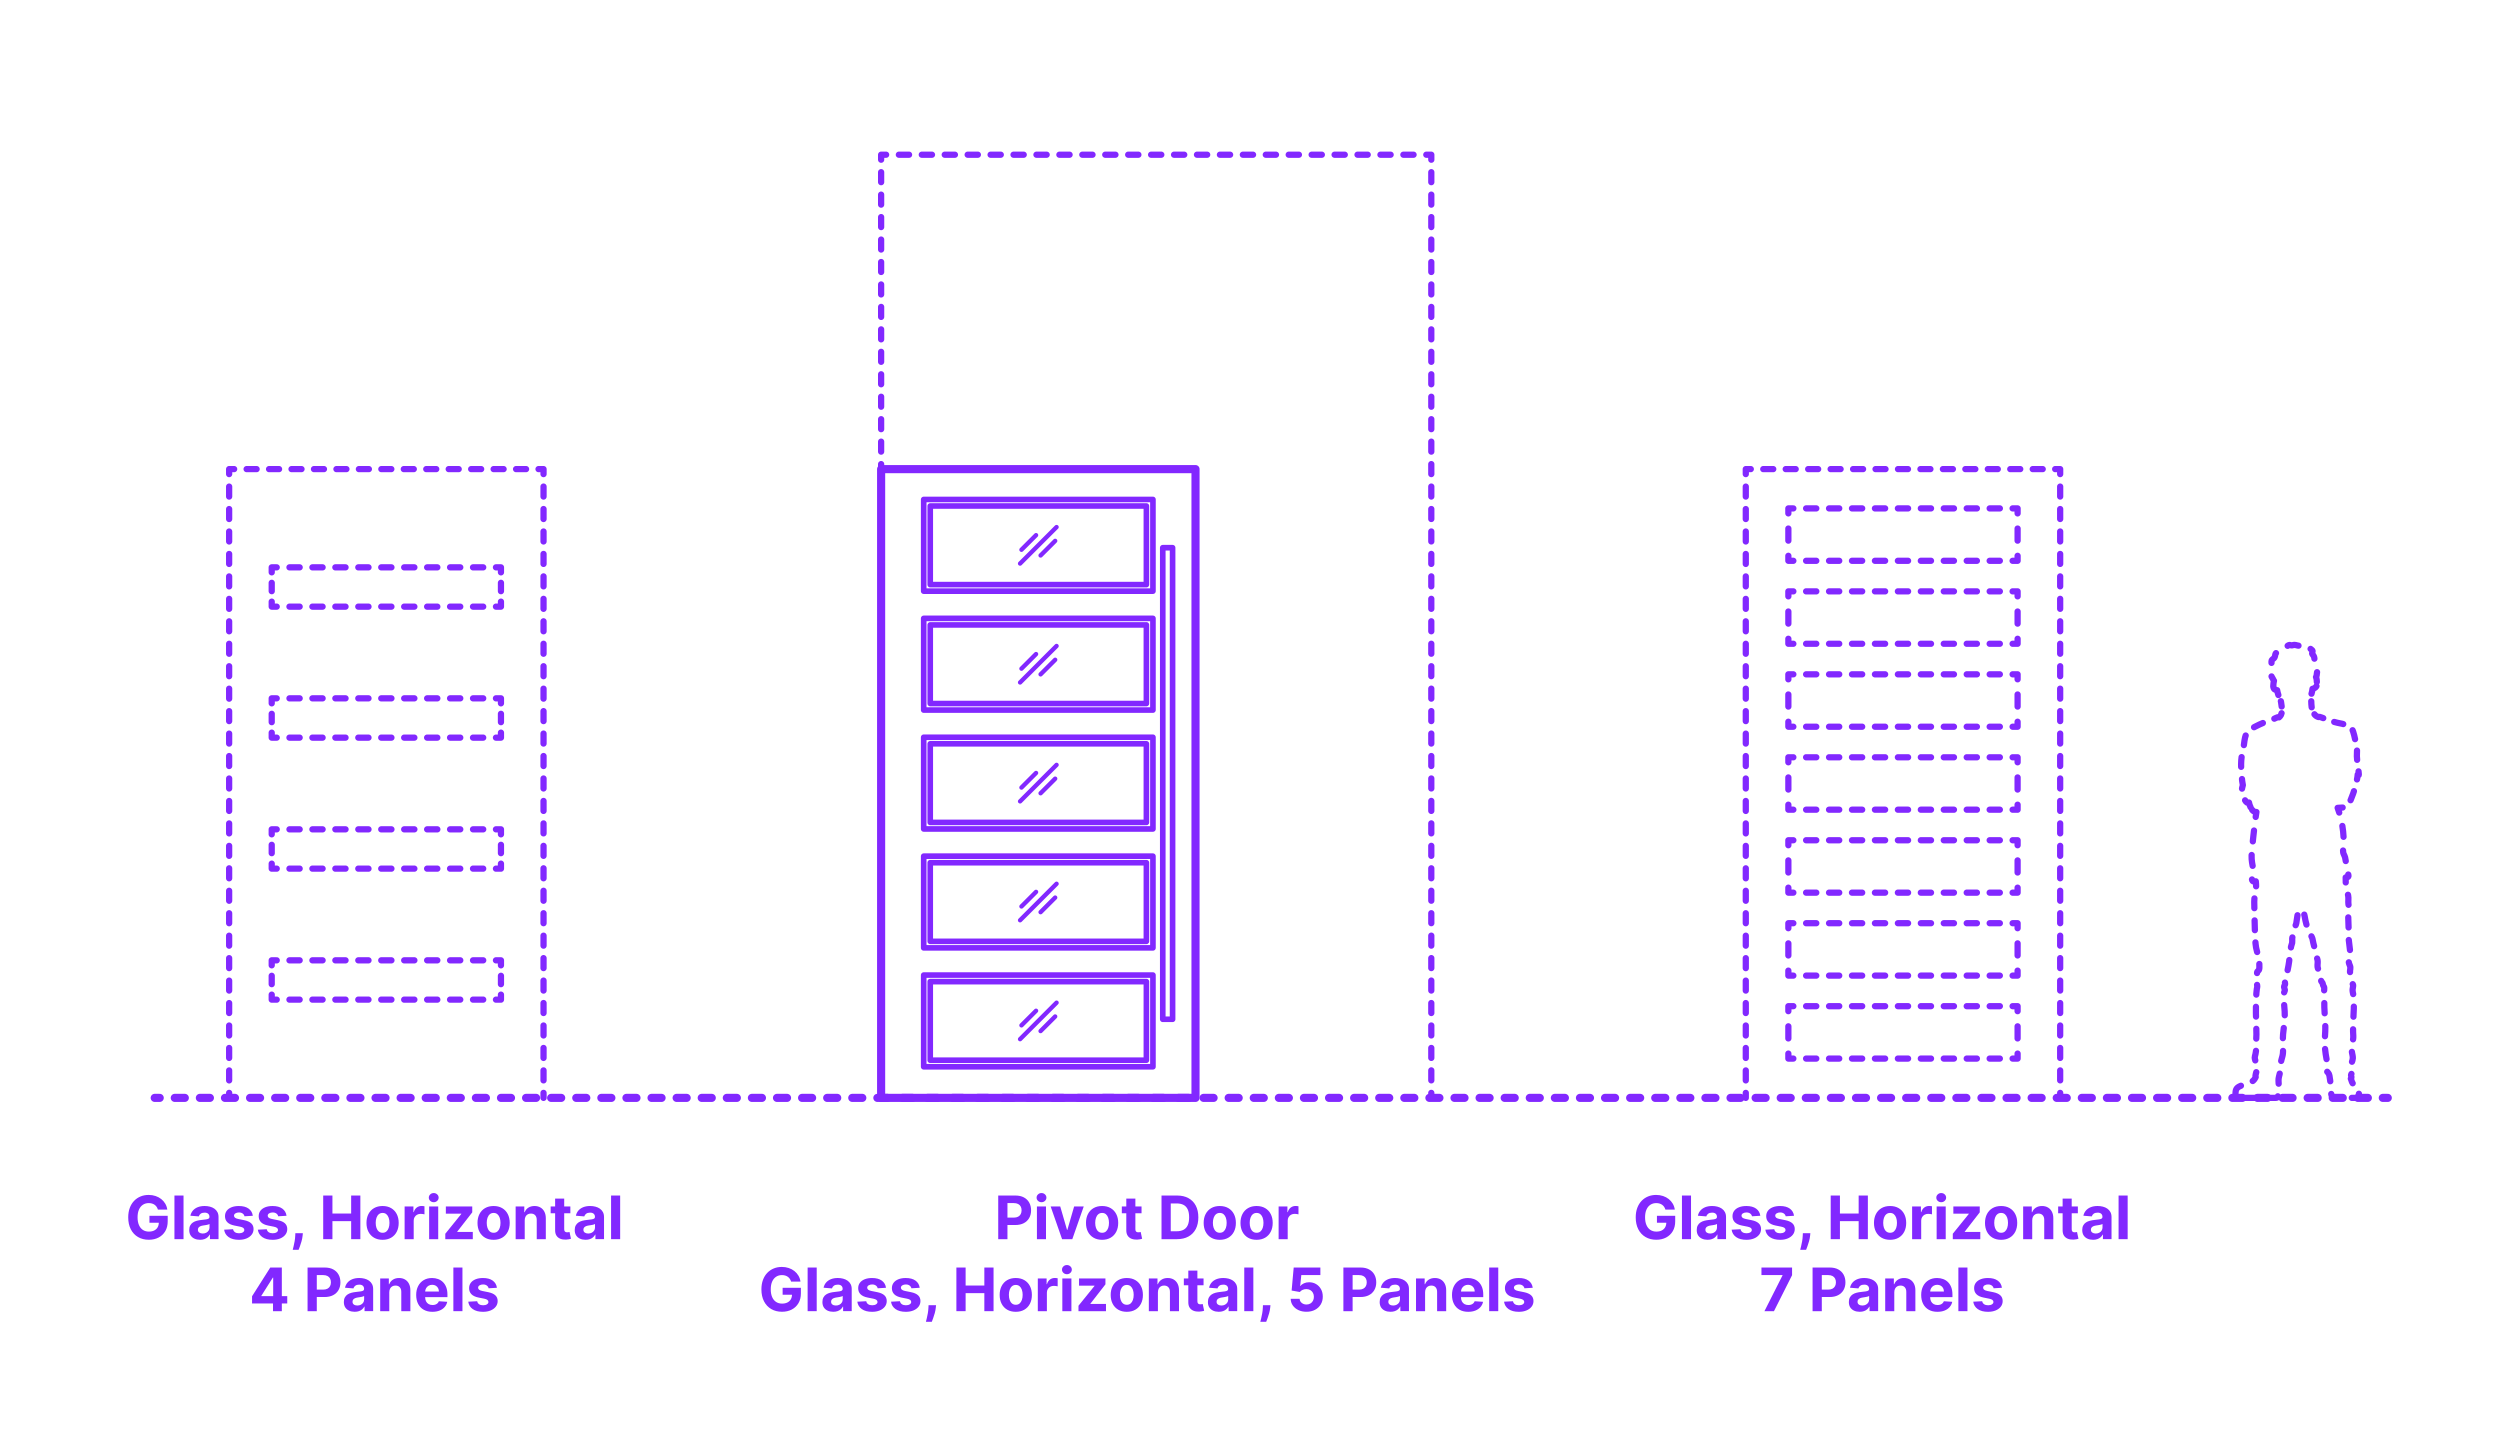 <?xml version="1.0" encoding="utf-8"?>
<!-- Generator: Adobe Illustrator 27.4.0, SVG Export Plug-In . SVG Version: 6.00 Build 0)  -->
<!DOCTYPE svg PUBLIC "-//W3C//DTD SVG 1.1//EN" "http://www.w3.org/Graphics/SVG/1.1/DTD/svg11.dtd">
<svg version="1.1" xmlns:x="http://ns.adobe.com/Extensibility/1.0/" xmlns:i="http://ns.adobe.com/AdobeIllustrator/10.0/" xmlns:graph="http://ns.adobe.com/Graphs/1.0/"
	 xmlns="http://www.w3.org/2000/svg" xmlns:xlink="http://www.w3.org/1999/xlink" x="0px" y="0px" width="1000px" height="575px"
	 viewBox="0 0 1000 575" enable-background="new 0 0 1000 575" xml:space="preserve">
<g id="FILL-BACKGROUND">
	<rect x="0" y="0" fill="#FFFFFF" width="1000" height="575"/>
</g>
<g id="N-TEXT">
	<g id="MTEXT_00000025417005221819806770000000106529254933108897_">
		<g>
			<g>
				<g>
					<path fill="#8228FF" d="M399.291,495.667v-17.455h6.886c1.324,0,2.452,0.251,3.384,0.754c0.932,0.503,1.643,1.199,2.135,2.088
						c0.491,0.889,0.737,1.914,0.737,3.073c0,1.159-0.25,2.182-0.75,3.068s-1.223,1.577-2.169,2.071
						c-0.946,0.494-2.09,0.741-3.431,0.741h-4.389v-2.958h3.792c0.71,0,1.297-0.124,1.76-0.371c0.463-0.247,0.81-0.591,1.04-1.031
						c0.23-0.44,0.345-0.947,0.345-1.521c0-0.58-0.115-1.087-0.345-1.521s-0.578-0.772-1.044-1.014s-1.057-0.362-1.773-0.362h-2.488
						v14.438H399.291z"/>
					<path fill="#8228FF" d="M416.601,480.889c-0.54,0-1.003-0.179-1.389-0.537c-0.387-0.358-0.58-0.79-0.58-1.295
						c0-0.505,0.193-0.939,0.58-1.3c0.386-0.361,0.847-0.541,1.381-0.541c0.545,0,1.01,0.179,1.393,0.537
						c0.384,0.358,0.576,0.79,0.576,1.295c0,0.505-0.192,0.939-0.576,1.299C417.602,480.708,417.14,480.889,416.601,480.889z
						 M414.768,495.667v-13.091h3.631v13.091H414.768z"/>
					<path fill="#8228FF" d="M433.5,482.576l-4.577,13.091h-4.091l-4.577-13.091h3.835l2.719,9.366h0.137l2.71-9.366H433.5z"/>
					<path fill="#8228FF" d="M440.839,495.923c-1.324,0-2.467-0.283-3.431-0.848c-0.963-0.565-1.706-1.355-2.229-2.369
						c-0.523-1.015-0.784-2.192-0.784-3.533c0-1.353,0.261-2.536,0.784-3.55c0.522-1.014,1.266-1.804,2.229-2.37
						c0.963-0.565,2.106-0.848,3.431-0.848c1.324,0,2.467,0.283,3.43,0.848c0.963,0.565,1.706,1.355,2.229,2.37
						c0.522,1.014,0.784,2.197,0.784,3.55c0,1.341-0.261,2.518-0.784,3.533c-0.523,1.014-1.266,1.804-2.229,2.369
						C443.307,495.64,442.163,495.923,440.839,495.923z M440.856,493.11c0.602,0,1.105-0.172,1.508-0.516s0.709-0.814,0.916-1.411
						c0.208-0.597,0.312-1.275,0.312-2.037c0-0.761-0.104-1.44-0.312-2.037c-0.207-0.597-0.513-1.068-0.916-1.415
						c-0.403-0.346-0.906-0.52-1.508-0.52c-0.608,0-1.118,0.174-1.53,0.52c-0.412,0.347-0.722,0.818-0.929,1.415
						c-0.208,0.596-0.311,1.275-0.311,2.037c0,0.762,0.104,1.44,0.311,2.037s0.517,1.067,0.929,1.411
						C439.738,492.938,440.248,493.11,440.856,493.11z"/>
					<path fill="#8228FF" d="M456.615,482.576v2.727h-7.884v-2.727H456.615z M450.521,479.44h3.63v12.204
						c0,0.335,0.051,0.596,0.153,0.78c0.103,0.185,0.246,0.314,0.431,0.388s0.399,0.111,0.644,0.111c0.17,0,0.341-0.016,0.511-0.047
						s0.301-0.056,0.392-0.073l0.571,2.702c-0.182,0.057-0.438,0.124-0.767,0.201c-0.33,0.077-0.73,0.124-1.202,0.141
						c-0.875,0.034-1.641-0.083-2.297-0.35s-1.166-0.682-1.53-1.244s-0.542-1.273-0.537-2.131V479.44z"/>
					<path fill="#8228FF" d="M470.796,495.667h-6.188v-17.455h6.239c1.755,0,3.267,0.348,4.534,1.044
						c1.267,0.696,2.243,1.695,2.928,2.996c0.685,1.301,1.027,2.858,1.027,4.67c0,1.818-0.342,3.38-1.027,4.688
						c-0.685,1.307-1.665,2.31-2.94,3.008S472.569,495.667,470.796,495.667z M468.299,492.505h2.344c1.091,0,2.01-0.194,2.757-0.583
						s1.31-0.994,1.688-1.815c0.378-0.821,0.567-1.882,0.567-3.183c0-1.29-0.189-2.344-0.567-3.162s-0.939-1.42-1.683-1.807
						c-0.745-0.387-1.662-0.58-2.753-0.58h-2.352V492.505z"/>
					<path fill="#8228FF" d="M487.91,495.923c-1.324,0-2.467-0.283-3.431-0.848c-0.963-0.565-1.706-1.355-2.229-2.369
						c-0.523-1.015-0.784-2.192-0.784-3.533c0-1.353,0.261-2.536,0.784-3.55c0.522-1.014,1.266-1.804,2.229-2.37
						c0.963-0.565,2.106-0.848,3.431-0.848c1.324,0,2.467,0.283,3.43,0.848c0.963,0.565,1.706,1.355,2.229,2.37
						c0.522,1.014,0.784,2.197,0.784,3.55c0,1.341-0.261,2.518-0.784,3.533c-0.523,1.014-1.266,1.804-2.229,2.369
						C490.377,495.64,489.233,495.923,487.91,495.923z M487.927,493.11c0.602,0,1.105-0.172,1.508-0.516s0.709-0.814,0.916-1.411
						c0.208-0.597,0.312-1.275,0.312-2.037c0-0.761-0.104-1.44-0.312-2.037c-0.207-0.597-0.513-1.068-0.916-1.415
						c-0.403-0.346-0.906-0.52-1.508-0.52c-0.608,0-1.118,0.174-1.53,0.52c-0.412,0.347-0.722,0.818-0.929,1.415
						c-0.208,0.596-0.311,1.275-0.311,2.037c0,0.762,0.104,1.44,0.311,2.037s0.517,1.067,0.929,1.411
						C486.809,492.938,487.318,493.11,487.927,493.11z"/>
					<path fill="#8228FF" d="M502.637,495.923c-1.324,0-2.467-0.283-3.431-0.848c-0.963-0.565-1.706-1.355-2.229-2.369
						c-0.523-1.015-0.784-2.192-0.784-3.533c0-1.353,0.261-2.536,0.784-3.55c0.522-1.014,1.266-1.804,2.229-2.37
						c0.963-0.565,2.106-0.848,3.431-0.848c1.324,0,2.467,0.283,3.43,0.848c0.963,0.565,1.706,1.355,2.229,2.37
						c0.522,1.014,0.784,2.197,0.784,3.55c0,1.341-0.261,2.518-0.784,3.533c-0.523,1.014-1.266,1.804-2.229,2.369
						C505.104,495.64,503.961,495.923,502.637,495.923z M502.654,493.11c0.602,0,1.105-0.172,1.508-0.516s0.709-0.814,0.916-1.411
						c0.208-0.597,0.312-1.275,0.312-2.037c0-0.761-0.104-1.44-0.312-2.037c-0.207-0.597-0.513-1.068-0.916-1.415
						c-0.403-0.346-0.906-0.52-1.508-0.52c-0.608,0-1.118,0.174-1.53,0.52c-0.412,0.347-0.722,0.818-0.929,1.415
						c-0.208,0.596-0.311,1.275-0.311,2.037c0,0.762,0.104,1.44,0.311,2.037s0.517,1.067,0.929,1.411
						C501.536,492.938,502.046,493.11,502.654,493.11z"/>
					<path fill="#8228FF" d="M511.449,495.667v-13.091h3.52v2.284h0.136c0.239-0.812,0.639-1.428,1.202-1.845
						c0.562-0.418,1.21-0.626,1.943-0.626c0.182,0,0.378,0.011,0.588,0.034c0.21,0.022,0.395,0.054,0.554,0.094v3.221
						c-0.17-0.051-0.406-0.096-0.708-0.136c-0.301-0.04-0.577-0.06-0.827-0.06c-0.534,0-1.01,0.115-1.428,0.345
						c-0.417,0.23-0.747,0.55-0.988,0.959c-0.242,0.409-0.362,0.88-0.362,1.415v7.406H511.449z"/>
					<path fill="#8228FF" d="M316.439,512.654c-0.119-0.415-0.287-0.783-0.503-1.104c-0.216-0.321-0.479-0.594-0.788-0.818
						c-0.31-0.225-0.662-0.396-1.057-0.516c-0.395-0.119-0.831-0.179-1.308-0.179c-0.892,0-1.675,0.222-2.348,0.665
						c-0.673,0.443-1.197,1.086-1.572,1.93s-0.562,1.874-0.562,3.09s0.185,2.25,0.554,3.102c0.369,0.853,0.892,1.501,1.568,1.947
						c0.676,0.446,1.475,0.669,2.395,0.669c0.835,0,1.55-0.149,2.144-0.448s1.048-0.72,1.364-1.266
						c0.315-0.545,0.473-1.19,0.473-1.935l0.75,0.111h-4.5v-2.778h7.304v2.199c0,1.534-0.324,2.851-0.972,3.95
						c-0.648,1.1-1.54,1.946-2.676,2.54s-2.438,0.891-3.903,0.891c-1.636,0-3.074-0.362-4.312-1.087
						c-1.239-0.724-2.203-1.755-2.894-3.094c-0.69-1.338-1.035-2.927-1.035-4.769c0-1.415,0.206-2.677,0.618-3.788
						s0.99-2.053,1.734-2.825c0.744-0.773,1.611-1.361,2.6-1.764c0.988-0.403,2.06-0.605,3.213-0.605
						c0.989,0,1.909,0.144,2.761,0.431c0.853,0.287,1.609,0.692,2.271,1.214c0.662,0.523,1.203,1.144,1.624,1.862
						s0.69,1.51,0.81,2.374H316.439z"/>
					<path fill="#8228FF" d="M326.683,507.012v17.455h-3.631v-17.455H326.683z"/>
					<path fill="#8228FF" d="M333.313,524.714c-0.835,0-1.58-0.146-2.233-0.439s-1.169-0.727-1.547-1.304s-0.566-1.297-0.566-2.161
						c0-0.727,0.133-1.338,0.4-1.833c0.267-0.494,0.631-0.892,1.091-1.193c0.46-0.301,0.984-0.529,1.572-0.682
						c0.588-0.153,1.206-0.261,1.854-0.324c0.761-0.08,1.375-0.155,1.841-0.226c0.466-0.071,0.804-0.177,1.014-0.319
						c0.21-0.142,0.315-0.352,0.315-0.631v-0.051c0-0.54-0.169-0.958-0.507-1.253c-0.338-0.295-0.817-0.443-1.436-0.443
						c-0.653,0-1.173,0.144-1.56,0.431c-0.386,0.287-0.642,0.646-0.767,1.078l-3.358-0.273c0.17-0.795,0.506-1.484,1.006-2.067
						c0.5-0.582,1.146-1.031,1.939-1.347c0.792-0.315,1.711-0.473,2.757-0.473c0.728,0,1.425,0.085,2.092,0.255
						s1.262,0.435,1.781,0.793c0.52,0.358,0.931,0.817,1.231,1.376c0.301,0.56,0.452,1.229,0.452,2.007v8.83h-3.443v-1.815h-0.103
						c-0.21,0.409-0.491,0.769-0.844,1.078c-0.352,0.31-0.775,0.551-1.27,0.725C334.532,524.627,333.961,524.714,333.313,524.714z
						 M334.354,522.208c0.534,0,1.005-0.107,1.415-0.32s0.73-0.501,0.963-0.865c0.233-0.363,0.349-0.775,0.349-1.236v-1.389
						c-0.114,0.074-0.269,0.141-0.464,0.201c-0.196,0.06-0.417,0.113-0.661,0.162s-0.489,0.091-0.733,0.128s-0.466,0.07-0.665,0.098
						c-0.426,0.062-0.798,0.162-1.117,0.298c-0.318,0.136-0.565,0.319-0.741,0.549c-0.176,0.23-0.264,0.516-0.264,0.857
						c0,0.494,0.18,0.871,0.541,1.129C333.338,522.079,333.796,522.208,334.354,522.208z"/>
					<path fill="#8228FF" d="M354.398,515.109l-3.324,0.205c-0.057-0.284-0.179-0.542-0.367-0.771s-0.433-0.415-0.737-0.554
						c-0.304-0.139-0.667-0.209-1.087-0.209c-0.562,0-1.037,0.118-1.423,0.354c-0.386,0.236-0.58,0.55-0.58,0.942
						c0,0.312,0.125,0.577,0.375,0.792c0.25,0.216,0.679,0.39,1.287,0.52l2.369,0.478c1.273,0.261,2.222,0.682,2.847,1.261
						s0.938,1.341,0.938,2.284c0,0.858-0.251,1.611-0.754,2.258c-0.502,0.648-1.19,1.152-2.062,1.513s-1.876,0.542-3.013,0.542
						c-1.733,0-3.112-0.362-4.138-1.087c-1.026-0.724-1.626-1.711-1.803-2.961l3.571-0.188c0.108,0.528,0.369,0.93,0.784,1.206
						c0.415,0.275,0.946,0.413,1.594,0.413c0.636,0,1.149-0.124,1.538-0.371s0.587-0.567,0.592-0.959
						c-0.005-0.33-0.145-0.601-0.417-0.814c-0.273-0.213-0.693-0.376-1.261-0.49l-2.267-0.452c-1.278-0.256-2.229-0.699-2.851-1.33
						c-0.622-0.631-0.933-1.435-0.933-2.412c0-0.841,0.229-1.565,0.686-2.173s1.102-1.077,1.935-1.406s1.808-0.494,2.928-0.494
						c1.653,0,2.956,0.349,3.908,1.048C353.684,512.953,354.239,513.904,354.398,515.109z"/>
					<path fill="#8228FF" d="M367.881,515.109l-3.324,0.205c-0.057-0.284-0.179-0.542-0.367-0.771s-0.433-0.415-0.737-0.554
						c-0.304-0.139-0.667-0.209-1.087-0.209c-0.562,0-1.037,0.118-1.423,0.354c-0.386,0.236-0.58,0.55-0.58,0.942
						c0,0.312,0.125,0.577,0.375,0.792c0.25,0.216,0.679,0.39,1.287,0.52l2.369,0.478c1.273,0.261,2.222,0.682,2.847,1.261
						s0.938,1.341,0.938,2.284c0,0.858-0.251,1.611-0.754,2.258c-0.502,0.648-1.19,1.152-2.062,1.513s-1.876,0.542-3.013,0.542
						c-1.733,0-3.112-0.362-4.138-1.087c-1.026-0.724-1.626-1.711-1.803-2.961l3.571-0.188c0.108,0.528,0.369,0.93,0.784,1.206
						c0.415,0.275,0.946,0.413,1.594,0.413c0.636,0,1.149-0.124,1.538-0.371s0.587-0.567,0.592-0.959
						c-0.005-0.33-0.145-0.601-0.417-0.814c-0.273-0.213-0.693-0.376-1.261-0.49l-2.267-0.452c-1.278-0.256-2.229-0.699-2.851-1.33
						c-0.622-0.631-0.933-1.435-0.933-2.412c0-0.841,0.229-1.565,0.686-2.173s1.102-1.077,1.935-1.406s1.808-0.494,2.928-0.494
						c1.653,0,2.956,0.349,3.908,1.048C367.167,512.953,367.722,513.904,367.881,515.109z"/>
					<path fill="#8228FF" d="M374.418,522.081l-0.094,0.938c-0.074,0.75-0.215,1.499-0.422,2.246
						c-0.208,0.747-0.423,1.425-0.648,2.033s-0.405,1.085-0.541,1.432h-2.353c0.085-0.335,0.202-0.802,0.35-1.402
						c0.147-0.6,0.287-1.271,0.417-2.016c0.131-0.745,0.213-1.503,0.247-2.275l0.043-0.955H374.418z"/>
					<path fill="#8228FF" d="M382.557,524.467v-17.455h3.69v7.202h7.491v-7.202h3.682v17.455h-3.682v-7.21h-7.491v7.21H382.557z"/>
					<path fill="#8228FF" d="M406.31,524.723c-1.324,0-2.467-0.283-3.431-0.848c-0.963-0.565-1.706-1.355-2.229-2.369
						c-0.523-1.015-0.784-2.192-0.784-3.533c0-1.353,0.261-2.536,0.784-3.55c0.522-1.014,1.266-1.804,2.229-2.37
						c0.963-0.565,2.106-0.848,3.431-0.848c1.324,0,2.467,0.283,3.43,0.848c0.963,0.565,1.706,1.355,2.229,2.37
						c0.522,1.014,0.784,2.197,0.784,3.55c0,1.341-0.261,2.518-0.784,3.533c-0.523,1.014-1.266,1.804-2.229,2.369
						C408.777,524.44,407.634,524.723,406.31,524.723z M406.327,521.91c0.602,0,1.105-0.172,1.508-0.516s0.709-0.814,0.916-1.411
						c0.208-0.597,0.312-1.275,0.312-2.037c0-0.761-0.104-1.44-0.312-2.037c-0.207-0.597-0.513-1.068-0.916-1.415
						c-0.403-0.346-0.906-0.52-1.508-0.52c-0.608,0-1.118,0.174-1.53,0.52c-0.412,0.347-0.722,0.818-0.929,1.415
						c-0.208,0.596-0.311,1.275-0.311,2.037c0,0.762,0.104,1.44,0.311,2.037s0.517,1.067,0.929,1.411
						C405.209,521.738,405.719,521.91,406.327,521.91z"/>
					<path fill="#8228FF" d="M415.123,524.467v-13.091h3.52v2.284h0.136c0.239-0.812,0.639-1.428,1.202-1.845
						c0.562-0.418,1.21-0.626,1.943-0.626c0.182,0,0.378,0.011,0.588,0.034c0.21,0.022,0.395,0.054,0.554,0.094v3.221
						c-0.17-0.051-0.406-0.096-0.708-0.136c-0.301-0.04-0.577-0.06-0.827-0.06c-0.534,0-1.01,0.115-1.428,0.345
						c-0.417,0.23-0.747,0.55-0.988,0.959c-0.242,0.409-0.362,0.88-0.362,1.415v7.406H415.123z"/>
					<path fill="#8228FF" d="M426.764,509.688c-0.54,0-1.003-0.179-1.389-0.537c-0.387-0.358-0.58-0.79-0.58-1.295
						c0-0.505,0.193-0.939,0.58-1.3c0.386-0.361,0.847-0.541,1.381-0.541c0.545,0,1.01,0.179,1.393,0.537
						c0.384,0.358,0.576,0.79,0.576,1.295c0,0.505-0.192,0.939-0.576,1.299C427.766,509.508,427.304,509.688,426.764,509.688z
						 M424.932,524.467v-13.091h3.631v13.091H424.932z"/>
					<path fill="#8228FF" d="M431.392,524.467v-2.165l6.409-7.935v-0.094h-6.188v-2.897h10.56v2.361l-6.017,7.738v0.094h6.238v2.898
						H431.392z"/>
					<path fill="#8228FF" d="M450.721,524.723c-1.324,0-2.467-0.283-3.431-0.848c-0.963-0.565-1.706-1.355-2.229-2.369
						c-0.523-1.015-0.784-2.192-0.784-3.533c0-1.353,0.261-2.536,0.784-3.55c0.522-1.014,1.266-1.804,2.229-2.37
						c0.963-0.565,2.106-0.848,3.431-0.848c1.324,0,2.467,0.283,3.43,0.848c0.963,0.565,1.706,1.355,2.229,2.37
						c0.522,1.014,0.784,2.197,0.784,3.55c0,1.341-0.261,2.518-0.784,3.533c-0.523,1.014-1.266,1.804-2.229,2.369
						C453.188,524.44,452.045,524.723,450.721,524.723z M450.738,521.91c0.602,0,1.105-0.172,1.508-0.516s0.709-0.814,0.916-1.411
						c0.208-0.597,0.312-1.275,0.312-2.037c0-0.761-0.104-1.44-0.312-2.037c-0.207-0.597-0.513-1.068-0.916-1.415
						c-0.403-0.346-0.906-0.52-1.508-0.52c-0.608,0-1.118,0.174-1.53,0.52c-0.412,0.347-0.722,0.818-0.929,1.415
						c-0.208,0.596-0.311,1.275-0.311,2.037c0,0.762,0.104,1.44,0.311,2.037s0.517,1.067,0.929,1.411
						C449.62,521.738,450.13,521.91,450.738,521.91z"/>
					<path fill="#8228FF" d="M463.165,516.898v7.568h-3.631v-13.091h3.46v2.31h0.153c0.29-0.761,0.775-1.365,1.458-1.811
						c0.682-0.446,1.508-0.669,2.48-0.669c0.909,0,1.702,0.199,2.378,0.597c0.676,0.397,1.202,0.964,1.577,1.7
						s0.562,1.612,0.562,2.629v8.335h-3.631v-7.688c0.006-0.801-0.199-1.428-0.613-1.879c-0.415-0.452-0.986-0.677-1.713-0.677
						c-0.489,0-0.919,0.105-1.291,0.315c-0.372,0.21-0.662,0.516-0.87,0.917C463.277,515.854,463.17,516.336,463.165,516.898z"/>
					<path fill="#8228FF" d="M481.42,511.376v2.727h-7.884v-2.727H481.42z M475.326,508.24h3.63v12.204
						c0,0.335,0.051,0.596,0.153,0.78c0.103,0.185,0.246,0.314,0.431,0.388s0.399,0.111,0.644,0.111c0.17,0,0.341-0.016,0.511-0.047
						s0.301-0.056,0.392-0.073l0.571,2.702c-0.182,0.057-0.438,0.124-0.767,0.201c-0.33,0.077-0.73,0.124-1.202,0.141
						c-0.875,0.034-1.641-0.083-2.297-0.35s-1.166-0.682-1.53-1.244s-0.542-1.273-0.537-2.131V508.24z"/>
					<path fill="#8228FF" d="M487.513,524.714c-0.835,0-1.58-0.146-2.233-0.439s-1.169-0.727-1.547-1.304s-0.566-1.297-0.566-2.161
						c0-0.727,0.133-1.338,0.4-1.833c0.267-0.494,0.631-0.892,1.091-1.193c0.46-0.301,0.984-0.529,1.572-0.682
						c0.588-0.153,1.206-0.261,1.854-0.324c0.761-0.08,1.375-0.155,1.841-0.226c0.466-0.071,0.804-0.177,1.014-0.319
						c0.21-0.142,0.315-0.352,0.315-0.631v-0.051c0-0.54-0.169-0.958-0.507-1.253c-0.338-0.295-0.817-0.443-1.436-0.443
						c-0.653,0-1.173,0.144-1.56,0.431c-0.386,0.287-0.642,0.646-0.767,1.078l-3.358-0.273c0.17-0.795,0.506-1.484,1.006-2.067
						c0.5-0.582,1.146-1.031,1.939-1.347c0.792-0.315,1.711-0.473,2.757-0.473c0.728,0,1.425,0.085,2.092,0.255
						s1.262,0.435,1.781,0.793c0.52,0.358,0.931,0.817,1.231,1.376c0.301,0.56,0.452,1.229,0.452,2.007v8.83h-3.443v-1.815h-0.103
						c-0.21,0.409-0.491,0.769-0.844,1.078c-0.352,0.31-0.775,0.551-1.27,0.725C488.732,524.627,488.161,524.714,487.513,524.714z
						 M488.553,522.208c0.534,0,1.005-0.107,1.415-0.32s0.73-0.501,0.963-0.865c0.233-0.363,0.349-0.775,0.349-1.236v-1.389
						c-0.114,0.074-0.269,0.141-0.464,0.201c-0.196,0.06-0.417,0.113-0.661,0.162s-0.489,0.091-0.733,0.128s-0.466,0.07-0.665,0.098
						c-0.426,0.062-0.798,0.162-1.117,0.298c-0.318,0.136-0.565,0.319-0.741,0.549c-0.176,0.23-0.264,0.516-0.264,0.857
						c0,0.494,0.18,0.871,0.541,1.129C487.538,522.079,487.996,522.208,488.553,522.208z"/>
					<path fill="#8228FF" d="M501.337,507.012v17.455h-3.631v-17.455H501.337z"/>
					<path fill="#8228FF" d="M508.181,522.081l-0.094,0.938c-0.074,0.75-0.215,1.499-0.422,2.246
						c-0.208,0.747-0.423,1.425-0.648,2.033s-0.405,1.085-0.541,1.432h-2.353c0.085-0.335,0.202-0.802,0.35-1.402
						c0.147-0.6,0.287-1.271,0.417-2.016c0.131-0.745,0.213-1.503,0.247-2.275l0.043-0.955H508.181z"/>
					<path fill="#8228FF" d="M522.592,524.706c-1.205,0-2.277-0.222-3.217-0.665c-0.94-0.443-1.686-1.054-2.237-1.832
						c-0.551-0.779-0.838-1.671-0.861-2.676h3.58c0.04,0.676,0.324,1.225,0.852,1.645s1.156,0.63,1.883,0.63
						c0.58,0,1.092-0.129,1.539-0.388c0.446-0.258,0.795-0.619,1.048-1.083c0.253-0.463,0.379-0.996,0.379-1.598
						c0-0.614-0.129-1.154-0.388-1.62c-0.258-0.466-0.615-0.83-1.069-1.091s-0.975-0.395-1.56-0.4c-0.512,0-1.007,0.105-1.487,0.315
						c-0.48,0.21-0.854,0.498-1.121,0.861l-3.281-0.588l0.827-9.205h10.67v3.017h-7.628l-0.452,4.372h0.102
						c0.307-0.432,0.77-0.79,1.389-1.074c0.62-0.284,1.312-0.426,2.08-0.426c1.051,0,1.989,0.247,2.812,0.742
						c0.824,0.494,1.475,1.172,1.952,2.033c0.478,0.861,0.713,1.851,0.708,2.97c0.006,1.176-0.266,2.22-0.814,3.132
						s-1.312,1.628-2.292,2.148C525.025,524.445,523.888,524.706,522.592,524.706z"/>
					<path fill="#8228FF" d="M537.354,524.467v-17.455h6.886c1.324,0,2.452,0.251,3.384,0.754c0.932,0.503,1.643,1.199,2.135,2.088
						c0.491,0.889,0.737,1.914,0.737,3.073c0,1.159-0.25,2.182-0.75,3.068s-1.223,1.577-2.169,2.071
						c-0.946,0.494-2.09,0.741-3.431,0.741h-4.389v-2.958h3.792c0.71,0,1.297-0.124,1.76-0.371c0.463-0.247,0.81-0.591,1.04-1.031
						c0.23-0.44,0.345-0.947,0.345-1.521c0-0.58-0.115-1.087-0.345-1.521s-0.578-0.772-1.044-1.014s-1.057-0.362-1.773-0.362h-2.488
						v14.438H537.354z"/>
					<path fill="#8228FF" d="M556.214,524.714c-0.835,0-1.58-0.146-2.233-0.439s-1.169-0.727-1.547-1.304s-0.566-1.297-0.566-2.161
						c0-0.727,0.133-1.338,0.4-1.833c0.267-0.494,0.631-0.892,1.091-1.193c0.46-0.301,0.984-0.529,1.572-0.682
						c0.588-0.153,1.206-0.261,1.854-0.324c0.761-0.08,1.375-0.155,1.841-0.226c0.466-0.071,0.804-0.177,1.014-0.319
						c0.21-0.142,0.315-0.352,0.315-0.631v-0.051c0-0.54-0.169-0.958-0.507-1.253c-0.338-0.295-0.817-0.443-1.436-0.443
						c-0.653,0-1.173,0.144-1.56,0.431c-0.386,0.287-0.642,0.646-0.767,1.078l-3.358-0.273c0.17-0.795,0.506-1.484,1.006-2.067
						c0.5-0.582,1.146-1.031,1.939-1.347c0.792-0.315,1.711-0.473,2.757-0.473c0.728,0,1.425,0.085,2.092,0.255
						s1.262,0.435,1.781,0.793c0.52,0.358,0.931,0.817,1.231,1.376c0.301,0.56,0.452,1.229,0.452,2.007v8.83h-3.443v-1.815h-0.103
						c-0.21,0.409-0.491,0.769-0.844,1.078c-0.352,0.31-0.775,0.551-1.27,0.725C557.433,524.627,556.862,524.714,556.214,524.714z
						 M557.254,522.208c0.534,0,1.005-0.107,1.415-0.32s0.73-0.501,0.963-0.865c0.233-0.363,0.349-0.775,0.349-1.236v-1.389
						c-0.114,0.074-0.269,0.141-0.464,0.201c-0.196,0.06-0.417,0.113-0.661,0.162s-0.489,0.091-0.733,0.128s-0.466,0.07-0.665,0.098
						c-0.426,0.062-0.798,0.162-1.117,0.298c-0.318,0.136-0.565,0.319-0.741,0.549c-0.176,0.23-0.264,0.516-0.264,0.857
						c0,0.494,0.18,0.871,0.541,1.129C556.238,522.079,556.697,522.208,557.254,522.208z"/>
					<path fill="#8228FF" d="M570.038,516.898v7.568h-3.631v-13.091h3.46v2.31h0.153c0.29-0.761,0.775-1.365,1.458-1.811
						c0.682-0.446,1.508-0.669,2.48-0.669c0.909,0,1.702,0.199,2.378,0.597c0.676,0.397,1.202,0.964,1.577,1.7
						s0.562,1.612,0.562,2.629v8.335h-3.631v-7.688c0.006-0.801-0.199-1.428-0.613-1.879c-0.415-0.452-0.986-0.677-1.713-0.677
						c-0.489,0-0.919,0.105-1.291,0.315c-0.372,0.21-0.662,0.516-0.87,0.917C570.15,515.854,570.043,516.336,570.038,516.898z"/>
					<path fill="#8228FF" d="M587.296,524.723c-1.346,0-2.504-0.274-3.473-0.823s-1.715-1.327-2.237-2.335
						c-0.523-1.009-0.784-2.203-0.784-3.584c0-1.347,0.261-2.528,0.784-3.545c0.522-1.017,1.26-1.81,2.211-2.378
						c0.952-0.568,2.07-0.852,3.354-0.852c0.863,0,1.669,0.138,2.416,0.413c0.747,0.276,1.4,0.689,1.96,1.24
						c0.56,0.551,0.996,1.243,1.308,2.075c0.312,0.833,0.469,1.806,0.469,2.919v0.997H582.25v-2.25h7.637
						c0-0.522-0.114-0.985-0.341-1.389c-0.227-0.403-0.541-0.72-0.941-0.95c-0.401-0.23-0.865-0.345-1.394-0.345
						c-0.551,0-1.039,0.126-1.462,0.379s-0.754,0.591-0.993,1.014s-0.361,0.894-0.367,1.411v2.139c0,0.647,0.121,1.208,0.362,1.679
						c0.242,0.472,0.584,0.835,1.027,1.091c0.443,0.255,0.968,0.383,1.577,0.383c0.403,0,0.772-0.057,1.108-0.17
						c0.335-0.114,0.622-0.284,0.861-0.511c0.238-0.228,0.42-0.506,0.545-0.835l3.358,0.222c-0.17,0.807-0.519,1.51-1.044,2.109
						c-0.526,0.6-1.202,1.065-2.029,1.398C589.329,524.556,588.375,524.723,587.296,524.723z"/>
					<path fill="#8228FF" d="M599.305,507.012v17.455h-3.631v-17.455H599.305z"/>
					<path fill="#8228FF" d="M613.094,515.109l-3.324,0.205c-0.057-0.284-0.179-0.542-0.367-0.771s-0.433-0.415-0.737-0.554
						c-0.304-0.139-0.667-0.209-1.087-0.209c-0.562,0-1.037,0.118-1.423,0.354c-0.386,0.236-0.58,0.55-0.58,0.942
						c0,0.312,0.125,0.577,0.375,0.792c0.25,0.216,0.679,0.39,1.287,0.52l2.369,0.478c1.273,0.261,2.222,0.682,2.847,1.261
						s0.938,1.341,0.938,2.284c0,0.858-0.251,1.611-0.754,2.258c-0.502,0.648-1.19,1.152-2.062,1.513s-1.876,0.542-3.013,0.542
						c-1.733,0-3.112-0.362-4.138-1.087c-1.026-0.724-1.626-1.711-1.803-2.961l3.571-0.188c0.108,0.528,0.369,0.93,0.784,1.206
						c0.415,0.275,0.946,0.413,1.594,0.413c0.636,0,1.149-0.124,1.538-0.371s0.587-0.567,0.592-0.959
						c-0.005-0.33-0.145-0.601-0.417-0.814c-0.273-0.213-0.693-0.376-1.261-0.49l-2.267-0.452c-1.278-0.256-2.229-0.699-2.851-1.33
						c-0.622-0.631-0.933-1.435-0.933-2.412c0-0.841,0.229-1.565,0.686-2.173s1.102-1.077,1.935-1.406s1.808-0.494,2.928-0.494
						c1.653,0,2.956,0.349,3.908,1.048C612.379,512.953,612.935,513.904,613.094,515.109z"/>
				</g>
			</g>
		</g>
	</g>
	<g id="MTEXT_00000013171548517300063600000013834888930010964359_">
		<g>
			<g>
				<g>
					<path fill="#8228FF" d="M666.164,483.854c-0.119-0.415-0.287-0.783-0.503-1.104c-0.216-0.321-0.479-0.594-0.788-0.818
						c-0.31-0.225-0.662-0.396-1.057-0.516c-0.395-0.119-0.831-0.179-1.308-0.179c-0.892,0-1.675,0.222-2.348,0.665
						c-0.673,0.443-1.197,1.086-1.572,1.93s-0.562,1.874-0.562,3.09s0.185,2.25,0.554,3.102c0.369,0.853,0.892,1.501,1.568,1.947
						c0.676,0.446,1.475,0.669,2.395,0.669c0.835,0,1.55-0.149,2.144-0.448s1.048-0.72,1.364-1.266
						c0.315-0.545,0.473-1.19,0.473-1.935l0.75,0.111h-4.5v-2.778h7.304v2.199c0,1.534-0.324,2.851-0.972,3.95
						c-0.648,1.1-1.54,1.946-2.676,2.54s-2.438,0.891-3.903,0.891c-1.636,0-3.074-0.362-4.312-1.087
						c-1.239-0.724-2.203-1.755-2.894-3.094c-0.69-1.338-1.035-2.927-1.035-4.769c0-1.415,0.206-2.677,0.618-3.788
						s0.99-2.053,1.734-2.825c0.744-0.773,1.611-1.361,2.6-1.764c0.988-0.403,2.06-0.605,3.213-0.605
						c0.989,0,1.909,0.144,2.761,0.431c0.853,0.287,1.609,0.692,2.271,1.214c0.662,0.523,1.203,1.144,1.624,1.862
						s0.69,1.51,0.81,2.374H666.164z"/>
					<path fill="#8228FF" d="M676.409,478.212v17.455h-3.631v-17.455H676.409z"/>
					<path fill="#8228FF" d="M683.039,495.914c-0.835,0-1.58-0.146-2.233-0.439s-1.169-0.727-1.547-1.304s-0.566-1.297-0.566-2.161
						c0-0.727,0.133-1.338,0.4-1.833c0.267-0.494,0.631-0.892,1.091-1.193c0.46-0.301,0.984-0.529,1.572-0.682
						c0.588-0.153,1.206-0.261,1.854-0.324c0.761-0.08,1.375-0.155,1.841-0.226c0.466-0.071,0.804-0.177,1.014-0.319
						c0.21-0.142,0.315-0.352,0.315-0.631v-0.051c0-0.54-0.169-0.958-0.507-1.253c-0.338-0.295-0.817-0.443-1.436-0.443
						c-0.653,0-1.173,0.144-1.56,0.431c-0.386,0.287-0.642,0.646-0.767,1.078l-3.358-0.273c0.17-0.795,0.506-1.484,1.006-2.067
						c0.5-0.582,1.146-1.031,1.939-1.347c0.792-0.315,1.711-0.473,2.757-0.473c0.728,0,1.425,0.085,2.092,0.255
						s1.262,0.435,1.781,0.793c0.52,0.358,0.931,0.817,1.231,1.376c0.301,0.56,0.452,1.229,0.452,2.007v8.83h-3.443v-1.815h-0.103
						c-0.21,0.409-0.491,0.769-0.844,1.078c-0.352,0.31-0.775,0.551-1.27,0.725C684.257,495.828,683.687,495.914,683.039,495.914z
						 M684.079,493.409c0.534,0,1.005-0.107,1.415-0.32s0.73-0.501,0.963-0.865c0.233-0.363,0.349-0.775,0.349-1.236v-1.389
						c-0.114,0.074-0.269,0.141-0.464,0.201c-0.196,0.06-0.417,0.113-0.661,0.162s-0.489,0.091-0.733,0.128s-0.466,0.07-0.665,0.098
						c-0.426,0.062-0.798,0.162-1.117,0.298c-0.318,0.136-0.565,0.319-0.741,0.549c-0.176,0.23-0.264,0.516-0.264,0.857
						c0,0.494,0.18,0.871,0.541,1.129C683.063,493.279,683.521,493.409,684.079,493.409z"/>
					<path fill="#8228FF" d="M704.124,486.309l-3.324,0.205c-0.057-0.284-0.179-0.542-0.367-0.771s-0.433-0.415-0.737-0.554
						c-0.304-0.139-0.667-0.209-1.087-0.209c-0.562,0-1.037,0.118-1.423,0.354c-0.386,0.236-0.58,0.55-0.58,0.942
						c0,0.312,0.125,0.577,0.375,0.792c0.25,0.216,0.679,0.39,1.287,0.52l2.369,0.478c1.273,0.261,2.222,0.682,2.847,1.261
						s0.938,1.341,0.938,2.284c0,0.858-0.251,1.611-0.754,2.258c-0.502,0.648-1.19,1.152-2.062,1.513s-1.876,0.542-3.013,0.542
						c-1.733,0-3.112-0.362-4.138-1.087c-1.026-0.724-1.626-1.711-1.803-2.961l3.571-0.188c0.108,0.528,0.369,0.93,0.784,1.206
						c0.415,0.275,0.946,0.413,1.594,0.413c0.636,0,1.149-0.124,1.538-0.371s0.587-0.567,0.592-0.959
						c-0.005-0.33-0.145-0.601-0.417-0.814c-0.273-0.213-0.693-0.376-1.261-0.49l-2.267-0.452c-1.278-0.256-2.229-0.699-2.851-1.33
						c-0.622-0.631-0.933-1.435-0.933-2.412c0-0.841,0.229-1.565,0.686-2.173s1.102-1.077,1.935-1.406s1.808-0.494,2.928-0.494
						c1.653,0,2.956,0.349,3.908,1.048C703.409,484.153,703.964,485.104,704.124,486.309z"/>
					<path fill="#8228FF" d="M717.606,486.309l-3.324,0.205c-0.057-0.284-0.179-0.542-0.367-0.771s-0.433-0.415-0.737-0.554
						c-0.304-0.139-0.667-0.209-1.087-0.209c-0.562,0-1.037,0.118-1.423,0.354c-0.386,0.236-0.58,0.55-0.58,0.942
						c0,0.312,0.125,0.577,0.375,0.792c0.25,0.216,0.679,0.39,1.287,0.52l2.369,0.478c1.273,0.261,2.222,0.682,2.847,1.261
						s0.938,1.341,0.938,2.284c0,0.858-0.251,1.611-0.754,2.258c-0.502,0.648-1.19,1.152-2.062,1.513s-1.876,0.542-3.013,0.542
						c-1.733,0-3.112-0.362-4.138-1.087c-1.026-0.724-1.626-1.711-1.803-2.961l3.571-0.188c0.108,0.528,0.369,0.93,0.784,1.206
						c0.415,0.275,0.946,0.413,1.594,0.413c0.636,0,1.149-0.124,1.538-0.371s0.587-0.567,0.592-0.959
						c-0.005-0.33-0.145-0.601-0.417-0.814c-0.273-0.213-0.693-0.376-1.261-0.49l-2.267-0.452c-1.278-0.256-2.229-0.699-2.851-1.33
						c-0.622-0.631-0.933-1.435-0.933-2.412c0-0.841,0.229-1.565,0.686-2.173s1.102-1.077,1.935-1.406s1.808-0.494,2.928-0.494
						c1.653,0,2.956,0.349,3.908,1.048C716.892,484.153,717.447,485.104,717.606,486.309z"/>
					<path fill="#8228FF" d="M724.144,493.281l-0.094,0.938c-0.074,0.75-0.215,1.499-0.422,2.246
						c-0.208,0.747-0.423,1.425-0.648,2.033s-0.405,1.085-0.541,1.432h-2.353c0.085-0.335,0.202-0.802,0.35-1.402
						c0.147-0.6,0.287-1.271,0.417-2.016c0.131-0.745,0.213-1.503,0.247-2.275l0.043-0.955H724.144z"/>
					<path fill="#8228FF" d="M732.282,495.667v-17.455h3.69v7.202h7.491v-7.202h3.682v17.455h-3.682v-7.21h-7.491v7.21H732.282z"/>
					<path fill="#8228FF" d="M756.035,495.923c-1.324,0-2.467-0.283-3.431-0.848c-0.963-0.565-1.706-1.355-2.229-2.369
						c-0.523-1.015-0.784-2.192-0.784-3.533c0-1.353,0.261-2.536,0.784-3.55c0.522-1.014,1.266-1.804,2.229-2.37
						c0.963-0.565,2.106-0.848,3.431-0.848c1.324,0,2.467,0.283,3.43,0.848c0.963,0.565,1.706,1.355,2.229,2.37
						c0.522,1.014,0.784,2.197,0.784,3.55c0,1.341-0.261,2.518-0.784,3.533c-0.523,1.014-1.266,1.804-2.229,2.369
						C758.502,495.64,757.359,495.923,756.035,495.923z M756.052,493.11c0.602,0,1.105-0.172,1.508-0.516s0.709-0.814,0.916-1.411
						c0.208-0.597,0.312-1.275,0.312-2.037c0-0.761-0.104-1.44-0.312-2.037c-0.207-0.597-0.513-1.068-0.916-1.415
						c-0.403-0.346-0.906-0.52-1.508-0.52c-0.608,0-1.118,0.174-1.53,0.52c-0.412,0.347-0.722,0.818-0.929,1.415
						c-0.208,0.596-0.311,1.275-0.311,2.037c0,0.762,0.104,1.44,0.311,2.037s0.517,1.067,0.929,1.411
						C754.934,492.938,755.444,493.11,756.052,493.11z"/>
					<path fill="#8228FF" d="M764.847,495.667v-13.091h3.52v2.284h0.136c0.239-0.812,0.639-1.428,1.202-1.845
						c0.562-0.418,1.21-0.626,1.943-0.626c0.182,0,0.378,0.011,0.588,0.034c0.21,0.022,0.395,0.054,0.554,0.094v3.221
						c-0.17-0.051-0.406-0.096-0.708-0.136c-0.301-0.04-0.577-0.06-0.827-0.06c-0.534,0-1.01,0.115-1.428,0.345
						c-0.417,0.23-0.747,0.55-0.988,0.959c-0.242,0.409-0.362,0.88-0.362,1.415v7.406H764.847z"/>
					<path fill="#8228FF" d="M776.489,480.889c-0.54,0-1.003-0.179-1.389-0.537c-0.387-0.358-0.58-0.79-0.58-1.295
						c0-0.505,0.193-0.939,0.58-1.3c0.386-0.361,0.847-0.541,1.381-0.541c0.545,0,1.01,0.179,1.393,0.537
						c0.384,0.358,0.576,0.79,0.576,1.295c0,0.505-0.192,0.939-0.576,1.299C777.491,480.708,777.029,480.889,776.489,480.889z
						 M774.657,495.667v-13.091h3.631v13.091H774.657z"/>
					<path fill="#8228FF" d="M781.117,495.667v-2.165l6.409-7.935v-0.094h-6.188v-2.897h10.56v2.361l-6.017,7.738v0.094h6.238v2.898
						H781.117z"/>
					<path fill="#8228FF" d="M800.446,495.923c-1.324,0-2.467-0.283-3.431-0.848c-0.963-0.565-1.706-1.355-2.229-2.369
						c-0.523-1.015-0.784-2.192-0.784-3.533c0-1.353,0.261-2.536,0.784-3.55c0.522-1.014,1.266-1.804,2.229-2.37
						c0.963-0.565,2.106-0.848,3.431-0.848c1.324,0,2.467,0.283,3.43,0.848c0.963,0.565,1.706,1.355,2.229,2.37
						c0.522,1.014,0.784,2.197,0.784,3.55c0,1.341-0.261,2.518-0.784,3.533c-0.523,1.014-1.266,1.804-2.229,2.369
						C802.914,495.64,801.77,495.923,800.446,495.923z M800.463,493.11c0.602,0,1.105-0.172,1.508-0.516s0.709-0.814,0.916-1.411
						c0.208-0.597,0.312-1.275,0.312-2.037c0-0.761-0.104-1.44-0.312-2.037c-0.207-0.597-0.513-1.068-0.916-1.415
						c-0.403-0.346-0.906-0.52-1.508-0.52c-0.608,0-1.118,0.174-1.53,0.52c-0.412,0.347-0.722,0.818-0.929,1.415
						c-0.208,0.596-0.311,1.275-0.311,2.037c0,0.762,0.104,1.44,0.311,2.037s0.517,1.067,0.929,1.411
						C799.345,492.938,799.855,493.11,800.463,493.11z"/>
					<path fill="#8228FF" d="M812.889,488.099v7.568h-3.631v-13.091h3.46v2.31h0.153c0.29-0.761,0.775-1.365,1.458-1.811
						c0.682-0.446,1.508-0.669,2.48-0.669c0.909,0,1.702,0.199,2.378,0.597c0.676,0.397,1.202,0.964,1.577,1.7
						s0.562,1.612,0.562,2.629v8.335h-3.631v-7.688c0.006-0.801-0.199-1.428-0.613-1.879c-0.415-0.452-0.986-0.677-1.713-0.677
						c-0.489,0-0.919,0.105-1.291,0.315c-0.372,0.21-0.662,0.516-0.87,0.917C813.001,487.055,812.895,487.536,812.889,488.099z"/>
					<path fill="#8228FF" d="M831.145,482.576v2.727h-7.884v-2.727H831.145z M825.051,479.44h3.63v12.204
						c0,0.335,0.051,0.596,0.153,0.78c0.103,0.185,0.246,0.314,0.431,0.388s0.399,0.111,0.644,0.111c0.17,0,0.341-0.016,0.511-0.047
						s0.301-0.056,0.392-0.073l0.571,2.702c-0.182,0.057-0.438,0.124-0.767,0.201c-0.33,0.077-0.73,0.124-1.202,0.141
						c-0.875,0.034-1.641-0.083-2.297-0.35s-1.166-0.682-1.53-1.244s-0.542-1.273-0.537-2.131V479.44z"/>
					<path fill="#8228FF" d="M837.238,495.914c-0.835,0-1.58-0.146-2.233-0.439s-1.169-0.727-1.547-1.304s-0.566-1.297-0.566-2.161
						c0-0.727,0.133-1.338,0.4-1.833c0.267-0.494,0.631-0.892,1.091-1.193c0.46-0.301,0.984-0.529,1.572-0.682
						c0.588-0.153,1.206-0.261,1.854-0.324c0.761-0.08,1.375-0.155,1.841-0.226c0.466-0.071,0.804-0.177,1.014-0.319
						c0.21-0.142,0.315-0.352,0.315-0.631v-0.051c0-0.54-0.169-0.958-0.507-1.253c-0.338-0.295-0.817-0.443-1.436-0.443
						c-0.653,0-1.173,0.144-1.56,0.431c-0.386,0.287-0.642,0.646-0.767,1.078l-3.358-0.273c0.17-0.795,0.506-1.484,1.006-2.067
						c0.5-0.582,1.146-1.031,1.939-1.347c0.792-0.315,1.711-0.473,2.757-0.473c0.728,0,1.425,0.085,2.092,0.255
						s1.262,0.435,1.781,0.793c0.52,0.358,0.931,0.817,1.231,1.376c0.301,0.56,0.452,1.229,0.452,2.007v8.83h-3.443v-1.815h-0.103
						c-0.21,0.409-0.491,0.769-0.844,1.078c-0.352,0.31-0.775,0.551-1.27,0.725C838.457,495.828,837.886,495.914,837.238,495.914z
						 M838.278,493.409c0.534,0,1.005-0.107,1.415-0.32s0.73-0.501,0.963-0.865c0.233-0.363,0.349-0.775,0.349-1.236v-1.389
						c-0.114,0.074-0.269,0.141-0.464,0.201c-0.196,0.06-0.417,0.113-0.661,0.162s-0.489,0.091-0.733,0.128s-0.466,0.07-0.665,0.098
						c-0.426,0.062-0.798,0.162-1.117,0.298c-0.318,0.136-0.565,0.319-0.741,0.549c-0.176,0.23-0.264,0.516-0.264,0.857
						c0,0.494,0.18,0.871,0.541,1.129C837.263,493.279,837.721,493.409,838.278,493.409z"/>
					<path fill="#8228FF" d="M851.062,478.212v17.455h-3.631v-17.455H851.062z"/>
					<path fill="#8228FF" d="M705.777,524.467l7.236-14.318v-0.119h-8.429v-3.017h12.247v3.06l-7.245,14.395H705.777z"/>
					<path fill="#8228FF" d="M725.03,524.467v-17.455h6.886c1.324,0,2.452,0.251,3.384,0.754c0.932,0.503,1.643,1.199,2.135,2.088
						c0.491,0.889,0.737,1.914,0.737,3.073c0,1.159-0.25,2.182-0.75,3.068s-1.223,1.577-2.169,2.071
						c-0.946,0.494-2.09,0.741-3.431,0.741h-4.389v-2.958h3.792c0.71,0,1.297-0.124,1.76-0.371c0.463-0.247,0.81-0.591,1.04-1.031
						c0.23-0.44,0.345-0.947,0.345-1.521c0-0.58-0.115-1.087-0.345-1.521s-0.578-0.772-1.044-1.014s-1.057-0.362-1.773-0.362h-2.488
						v14.438H725.03z"/>
					<path fill="#8228FF" d="M743.89,524.714c-0.835,0-1.58-0.146-2.233-0.439s-1.169-0.727-1.547-1.304s-0.566-1.297-0.566-2.161
						c0-0.727,0.133-1.338,0.4-1.833c0.267-0.494,0.631-0.892,1.091-1.193c0.46-0.301,0.984-0.529,1.572-0.682
						c0.588-0.153,1.206-0.261,1.854-0.324c0.761-0.08,1.375-0.155,1.841-0.226c0.466-0.071,0.804-0.177,1.014-0.319
						c0.21-0.142,0.315-0.352,0.315-0.631v-0.051c0-0.54-0.169-0.958-0.507-1.253c-0.338-0.295-0.817-0.443-1.436-0.443
						c-0.653,0-1.173,0.144-1.56,0.431c-0.386,0.287-0.642,0.646-0.767,1.078l-3.358-0.273c0.17-0.795,0.506-1.484,1.006-2.067
						c0.5-0.582,1.146-1.031,1.939-1.347c0.792-0.315,1.711-0.473,2.757-0.473c0.728,0,1.425,0.085,2.092,0.255
						s1.262,0.435,1.781,0.793c0.52,0.358,0.931,0.817,1.231,1.376c0.301,0.56,0.452,1.229,0.452,2.007v8.83h-3.443v-1.815h-0.103
						c-0.21,0.409-0.491,0.769-0.844,1.078c-0.352,0.31-0.775,0.551-1.27,0.725C745.109,524.627,744.538,524.714,743.89,524.714z
						 M744.93,522.208c0.534,0,1.005-0.107,1.415-0.32s0.73-0.501,0.963-0.865c0.233-0.363,0.349-0.775,0.349-1.236v-1.389
						c-0.114,0.074-0.269,0.141-0.464,0.201c-0.196,0.06-0.417,0.113-0.661,0.162s-0.489,0.091-0.733,0.128s-0.466,0.07-0.665,0.098
						c-0.426,0.062-0.798,0.162-1.117,0.298c-0.318,0.136-0.565,0.319-0.741,0.549c-0.176,0.23-0.264,0.516-0.264,0.857
						c0,0.494,0.18,0.871,0.541,1.129C743.915,522.079,744.373,522.208,744.93,522.208z"/>
					<path fill="#8228FF" d="M757.714,516.898v7.568h-3.631v-13.091h3.46v2.31h0.153c0.29-0.761,0.775-1.365,1.458-1.811
						c0.682-0.446,1.508-0.669,2.48-0.669c0.909,0,1.702,0.199,2.378,0.597c0.676,0.397,1.202,0.964,1.577,1.7
						s0.562,1.612,0.562,2.629v8.335h-3.631v-7.688c0.006-0.801-0.199-1.428-0.613-1.879c-0.415-0.452-0.986-0.677-1.713-0.677
						c-0.489,0-0.919,0.105-1.291,0.315c-0.372,0.21-0.662,0.516-0.87,0.917C757.826,515.854,757.719,516.336,757.714,516.898z"/>
					<path fill="#8228FF" d="M774.972,524.723c-1.346,0-2.504-0.274-3.473-0.823s-1.715-1.327-2.237-2.335
						c-0.523-1.009-0.784-2.203-0.784-3.584c0-1.347,0.261-2.528,0.784-3.545c0.522-1.017,1.26-1.81,2.211-2.378
						c0.952-0.568,2.07-0.852,3.354-0.852c0.863,0,1.669,0.138,2.416,0.413c0.747,0.276,1.4,0.689,1.96,1.24
						c0.56,0.551,0.996,1.243,1.308,2.075c0.312,0.833,0.469,1.806,0.469,2.919v0.997h-11.054v-2.25h7.637
						c0-0.522-0.114-0.985-0.341-1.389c-0.227-0.403-0.541-0.72-0.941-0.95c-0.401-0.23-0.865-0.345-1.394-0.345
						c-0.551,0-1.039,0.126-1.462,0.379s-0.754,0.591-0.993,1.014s-0.361,0.894-0.367,1.411v2.139c0,0.647,0.121,1.208,0.362,1.679
						c0.242,0.472,0.584,0.835,1.027,1.091c0.443,0.255,0.968,0.383,1.577,0.383c0.403,0,0.772-0.057,1.108-0.17
						c0.335-0.114,0.622-0.284,0.861-0.511c0.238-0.228,0.42-0.506,0.545-0.835l3.358,0.222c-0.17,0.807-0.519,1.51-1.044,2.109
						c-0.526,0.6-1.202,1.065-2.029,1.398C777.005,524.556,776.052,524.723,774.972,524.723z"/>
					<path fill="#8228FF" d="M786.981,507.012v17.455h-3.631v-17.455H786.981z"/>
					<path fill="#8228FF" d="M800.77,515.109l-3.324,0.205c-0.057-0.284-0.179-0.542-0.367-0.771s-0.433-0.415-0.737-0.554
						c-0.304-0.139-0.667-0.209-1.087-0.209c-0.562,0-1.037,0.118-1.423,0.354c-0.386,0.236-0.58,0.55-0.58,0.942
						c0,0.312,0.125,0.577,0.375,0.792c0.25,0.216,0.679,0.39,1.287,0.52l2.369,0.478c1.273,0.261,2.222,0.682,2.847,1.261
						s0.938,1.341,0.938,2.284c0,0.858-0.251,1.611-0.754,2.258c-0.502,0.648-1.19,1.152-2.062,1.513s-1.876,0.542-3.013,0.542
						c-1.733,0-3.112-0.362-4.138-1.087c-1.026-0.724-1.626-1.711-1.803-2.961l3.571-0.188c0.108,0.528,0.369,0.93,0.784,1.206
						c0.415,0.275,0.946,0.413,1.594,0.413c0.636,0,1.149-0.124,1.538-0.371s0.587-0.567,0.592-0.959
						c-0.005-0.33-0.145-0.601-0.417-0.814c-0.273-0.213-0.693-0.376-1.261-0.49l-2.267-0.452c-1.278-0.256-2.229-0.699-2.851-1.33
						c-0.622-0.631-0.933-1.435-0.933-2.412c0-0.841,0.229-1.565,0.686-2.173s1.102-1.077,1.935-1.406s1.808-0.494,2.928-0.494
						c1.653,0,2.956,0.349,3.908,1.048C800.056,512.953,800.611,513.904,800.77,515.109z"/>
				</g>
			</g>
		</g>
	</g>
	<g id="MTEXT_00000160890018764793655950000017528734989261565090_">
		<g>
			<g>
				<g>
					<path fill="#8228FF" d="M63.164,483.854c-0.119-0.415-0.287-0.783-0.503-1.104c-0.216-0.321-0.479-0.594-0.788-0.818
						c-0.31-0.225-0.662-0.396-1.057-0.516c-0.395-0.119-0.831-0.179-1.308-0.179c-0.892,0-1.675,0.222-2.348,0.665
						c-0.673,0.443-1.197,1.086-1.572,1.93s-0.562,1.874-0.562,3.09s0.185,2.25,0.554,3.102c0.369,0.853,0.892,1.501,1.568,1.947
						c0.676,0.446,1.475,0.669,2.395,0.669c0.835,0,1.55-0.149,2.144-0.448s1.048-0.72,1.364-1.266
						c0.315-0.545,0.473-1.19,0.473-1.935l0.75,0.111h-4.5v-2.778h7.304v2.199c0,1.534-0.324,2.851-0.972,3.95
						c-0.648,1.1-1.54,1.946-2.676,2.54s-2.438,0.891-3.903,0.891c-1.636,0-3.074-0.362-4.312-1.087
						c-1.239-0.724-2.203-1.755-2.894-3.094c-0.69-1.338-1.035-2.927-1.035-4.769c0-1.415,0.206-2.677,0.618-3.788
						s0.99-2.053,1.734-2.825c0.744-0.773,1.611-1.361,2.6-1.764c0.988-0.403,2.06-0.605,3.213-0.605
						c0.989,0,1.909,0.144,2.761,0.431c0.853,0.287,1.609,0.692,2.271,1.214c0.662,0.523,1.203,1.144,1.624,1.862
						s0.69,1.51,0.81,2.374H63.164z"/>
					<path fill="#8228FF" d="M73.409,478.212v17.455h-3.631v-17.455H73.409z"/>
					<path fill="#8228FF" d="M80.039,495.914c-0.835,0-1.58-0.146-2.233-0.439s-1.169-0.727-1.547-1.304s-0.566-1.297-0.566-2.161
						c0-0.727,0.133-1.338,0.4-1.833c0.267-0.494,0.631-0.892,1.091-1.193c0.46-0.301,0.984-0.529,1.572-0.682
						c0.588-0.153,1.206-0.261,1.854-0.324c0.761-0.08,1.375-0.155,1.841-0.226c0.466-0.071,0.804-0.177,1.014-0.319
						c0.21-0.142,0.315-0.352,0.315-0.631v-0.051c0-0.54-0.169-0.958-0.507-1.253c-0.338-0.295-0.817-0.443-1.436-0.443
						c-0.653,0-1.173,0.144-1.56,0.431c-0.386,0.287-0.642,0.646-0.767,1.078l-3.358-0.273c0.17-0.795,0.506-1.484,1.006-2.067
						c0.5-0.582,1.146-1.031,1.939-1.347c0.792-0.315,1.711-0.473,2.757-0.473c0.728,0,1.425,0.085,2.092,0.255
						s1.262,0.435,1.781,0.793c0.52,0.358,0.931,0.817,1.231,1.376c0.301,0.56,0.452,1.229,0.452,2.007v8.83h-3.443v-1.815h-0.103
						c-0.21,0.409-0.491,0.769-0.844,1.078c-0.352,0.31-0.775,0.551-1.27,0.725C81.257,495.828,80.687,495.914,80.039,495.914z
						 M81.079,493.409c0.534,0,1.005-0.107,1.415-0.32s0.73-0.501,0.963-0.865c0.233-0.363,0.349-0.775,0.349-1.236v-1.389
						c-0.114,0.074-0.269,0.141-0.464,0.201c-0.196,0.06-0.417,0.113-0.661,0.162s-0.489,0.091-0.733,0.128s-0.466,0.07-0.665,0.098
						c-0.426,0.062-0.798,0.162-1.117,0.298c-0.318,0.136-0.565,0.319-0.741,0.549c-0.176,0.23-0.264,0.516-0.264,0.857
						c0,0.494,0.18,0.871,0.541,1.129C80.063,493.279,80.521,493.409,81.079,493.409z"/>
					<path fill="#8228FF" d="M101.124,486.309l-3.324,0.205c-0.057-0.284-0.179-0.542-0.367-0.771s-0.433-0.415-0.737-0.554
						c-0.304-0.139-0.667-0.209-1.087-0.209c-0.562,0-1.037,0.118-1.423,0.354c-0.386,0.236-0.58,0.55-0.58,0.942
						c0,0.312,0.125,0.577,0.375,0.792c0.25,0.216,0.679,0.39,1.287,0.52l2.369,0.478c1.273,0.261,2.222,0.682,2.847,1.261
						s0.938,1.341,0.938,2.284c0,0.858-0.251,1.611-0.754,2.258c-0.502,0.648-1.19,1.152-2.062,1.513s-1.876,0.542-3.013,0.542
						c-1.733,0-3.112-0.362-4.138-1.087c-1.026-0.724-1.626-1.711-1.803-2.961l3.571-0.188c0.108,0.528,0.369,0.93,0.784,1.206
						c0.415,0.275,0.946,0.413,1.594,0.413c0.636,0,1.149-0.124,1.538-0.371s0.587-0.567,0.592-0.959
						c-0.005-0.33-0.145-0.601-0.417-0.814c-0.273-0.213-0.693-0.376-1.261-0.49l-2.267-0.452c-1.278-0.256-2.229-0.699-2.851-1.33
						c-0.622-0.631-0.933-1.435-0.933-2.412c0-0.841,0.229-1.565,0.686-2.173s1.102-1.077,1.935-1.406s1.808-0.494,2.928-0.494
						c1.653,0,2.956,0.349,3.908,1.048C100.409,484.153,100.964,485.104,101.124,486.309z"/>
					<path fill="#8228FF" d="M114.606,486.309l-3.324,0.205c-0.057-0.284-0.179-0.542-0.367-0.771s-0.433-0.415-0.737-0.554
						c-0.304-0.139-0.667-0.209-1.087-0.209c-0.562,0-1.037,0.118-1.423,0.354c-0.386,0.236-0.58,0.55-0.58,0.942
						c0,0.312,0.125,0.577,0.375,0.792c0.25,0.216,0.679,0.39,1.287,0.52l2.369,0.478c1.273,0.261,2.222,0.682,2.847,1.261
						s0.938,1.341,0.938,2.284c0,0.858-0.251,1.611-0.754,2.258c-0.502,0.648-1.19,1.152-2.062,1.513s-1.876,0.542-3.013,0.542
						c-1.733,0-3.112-0.362-4.138-1.087c-1.026-0.724-1.626-1.711-1.803-2.961l3.571-0.188c0.108,0.528,0.369,0.93,0.784,1.206
						c0.415,0.275,0.946,0.413,1.594,0.413c0.636,0,1.149-0.124,1.538-0.371s0.587-0.567,0.592-0.959
						c-0.005-0.33-0.145-0.601-0.417-0.814c-0.273-0.213-0.693-0.376-1.261-0.49l-2.267-0.452c-1.278-0.256-2.229-0.699-2.851-1.33
						c-0.622-0.631-0.933-1.435-0.933-2.412c0-0.841,0.229-1.565,0.686-2.173s1.102-1.077,1.935-1.406s1.808-0.494,2.928-0.494
						c1.653,0,2.956,0.349,3.908,1.048C113.892,484.153,114.447,485.104,114.606,486.309z"/>
					<path fill="#8228FF" d="M121.144,493.281l-0.094,0.938c-0.074,0.75-0.215,1.499-0.422,2.246
						c-0.208,0.747-0.423,1.425-0.648,2.033s-0.405,1.085-0.541,1.432h-2.353c0.085-0.335,0.202-0.802,0.35-1.402
						c0.147-0.6,0.287-1.271,0.417-2.016c0.131-0.745,0.213-1.503,0.247-2.275l0.043-0.955H121.144z"/>
					<path fill="#8228FF" d="M129.282,495.667v-17.455h3.69v7.202h7.491v-7.202h3.682v17.455h-3.682v-7.21h-7.491v7.21H129.282z"/>
					<path fill="#8228FF" d="M153.035,495.923c-1.324,0-2.467-0.283-3.431-0.848c-0.963-0.565-1.706-1.355-2.229-2.369
						c-0.523-1.015-0.784-2.192-0.784-3.533c0-1.353,0.261-2.536,0.784-3.55c0.522-1.014,1.266-1.804,2.229-2.37
						c0.963-0.565,2.106-0.848,3.431-0.848c1.324,0,2.467,0.283,3.43,0.848c0.963,0.565,1.706,1.355,2.229,2.37
						c0.522,1.014,0.784,2.197,0.784,3.55c0,1.341-0.261,2.518-0.784,3.533c-0.523,1.014-1.266,1.804-2.229,2.369
						C155.502,495.64,154.359,495.923,153.035,495.923z M153.052,493.11c0.602,0,1.105-0.172,1.508-0.516s0.709-0.814,0.916-1.411
						c0.208-0.597,0.312-1.275,0.312-2.037c0-0.761-0.104-1.44-0.312-2.037c-0.207-0.597-0.513-1.068-0.916-1.415
						c-0.403-0.346-0.906-0.52-1.508-0.52c-0.608,0-1.118,0.174-1.53,0.52c-0.412,0.347-0.722,0.818-0.929,1.415
						c-0.208,0.596-0.311,1.275-0.311,2.037c0,0.762,0.104,1.44,0.311,2.037s0.517,1.067,0.929,1.411
						C151.934,492.938,152.444,493.11,153.052,493.11z"/>
					<path fill="#8228FF" d="M161.847,495.667v-13.091h3.52v2.284h0.136c0.239-0.812,0.639-1.428,1.202-1.845
						c0.562-0.418,1.21-0.626,1.943-0.626c0.182,0,0.378,0.011,0.588,0.034c0.21,0.022,0.395,0.054,0.554,0.094v3.221
						c-0.17-0.051-0.406-0.096-0.708-0.136c-0.301-0.04-0.577-0.06-0.827-0.06c-0.534,0-1.01,0.115-1.428,0.345
						c-0.417,0.23-0.747,0.55-0.988,0.959c-0.242,0.409-0.362,0.88-0.362,1.415v7.406H161.847z"/>
					<path fill="#8228FF" d="M173.489,480.889c-0.54,0-1.003-0.179-1.389-0.537c-0.387-0.358-0.58-0.79-0.58-1.295
						c0-0.505,0.193-0.939,0.58-1.3c0.386-0.361,0.847-0.541,1.381-0.541c0.545,0,1.01,0.179,1.393,0.537
						c0.384,0.358,0.576,0.79,0.576,1.295c0,0.505-0.192,0.939-0.576,1.299C174.491,480.708,174.029,480.889,173.489,480.889z
						 M171.657,495.667v-13.091h3.631v13.091H171.657z"/>
					<path fill="#8228FF" d="M178.117,495.667v-2.165l6.409-7.935v-0.094h-6.188v-2.897h10.56v2.361l-6.017,7.738v0.094h6.238v2.898
						H178.117z"/>
					<path fill="#8228FF" d="M197.446,495.923c-1.324,0-2.467-0.283-3.431-0.848c-0.963-0.565-1.706-1.355-2.229-2.369
						c-0.523-1.015-0.784-2.192-0.784-3.533c0-1.353,0.261-2.536,0.784-3.55c0.522-1.014,1.266-1.804,2.229-2.37
						c0.963-0.565,2.106-0.848,3.431-0.848c1.324,0,2.467,0.283,3.43,0.848c0.963,0.565,1.706,1.355,2.229,2.37
						c0.522,1.014,0.784,2.197,0.784,3.55c0,1.341-0.261,2.518-0.784,3.533c-0.523,1.014-1.266,1.804-2.229,2.369
						C199.914,495.64,198.77,495.923,197.446,495.923z M197.463,493.11c0.602,0,1.105-0.172,1.508-0.516s0.709-0.814,0.916-1.411
						c0.208-0.597,0.312-1.275,0.312-2.037c0-0.761-0.104-1.44-0.312-2.037c-0.207-0.597-0.513-1.068-0.916-1.415
						c-0.403-0.346-0.906-0.52-1.508-0.52c-0.608,0-1.118,0.174-1.53,0.52c-0.412,0.347-0.722,0.818-0.929,1.415
						c-0.208,0.596-0.311,1.275-0.311,2.037c0,0.762,0.104,1.44,0.311,2.037s0.517,1.067,0.929,1.411
						C196.345,492.938,196.855,493.11,197.463,493.11z"/>
					<path fill="#8228FF" d="M209.889,488.099v7.568h-3.631v-13.091h3.46v2.31h0.153c0.29-0.761,0.775-1.365,1.458-1.811
						c0.682-0.446,1.508-0.669,2.48-0.669c0.909,0,1.702,0.199,2.378,0.597c0.676,0.397,1.202,0.964,1.577,1.7
						s0.562,1.612,0.562,2.629v8.335h-3.631v-7.688c0.006-0.801-0.199-1.428-0.613-1.879c-0.415-0.452-0.986-0.677-1.713-0.677
						c-0.489,0-0.919,0.105-1.291,0.315c-0.372,0.21-0.662,0.516-0.87,0.917C210.001,487.055,209.895,487.536,209.889,488.099z"/>
					<path fill="#8228FF" d="M228.145,482.576v2.727h-7.884v-2.727H228.145z M222.051,479.44h3.63v12.204
						c0,0.335,0.051,0.596,0.153,0.78c0.103,0.185,0.246,0.314,0.431,0.388s0.399,0.111,0.644,0.111c0.17,0,0.341-0.016,0.511-0.047
						s0.301-0.056,0.392-0.073l0.571,2.702c-0.182,0.057-0.438,0.124-0.767,0.201c-0.33,0.077-0.73,0.124-1.202,0.141
						c-0.875,0.034-1.641-0.083-2.297-0.35s-1.166-0.682-1.53-1.244s-0.542-1.273-0.537-2.131V479.44z"/>
					<path fill="#8228FF" d="M234.238,495.914c-0.835,0-1.58-0.146-2.233-0.439s-1.169-0.727-1.547-1.304s-0.566-1.297-0.566-2.161
						c0-0.727,0.133-1.338,0.4-1.833c0.267-0.494,0.631-0.892,1.091-1.193c0.46-0.301,0.984-0.529,1.572-0.682
						c0.588-0.153,1.206-0.261,1.854-0.324c0.761-0.08,1.375-0.155,1.841-0.226c0.466-0.071,0.804-0.177,1.014-0.319
						c0.21-0.142,0.315-0.352,0.315-0.631v-0.051c0-0.54-0.169-0.958-0.507-1.253c-0.338-0.295-0.817-0.443-1.436-0.443
						c-0.653,0-1.173,0.144-1.56,0.431c-0.386,0.287-0.642,0.646-0.767,1.078l-3.358-0.273c0.17-0.795,0.506-1.484,1.006-2.067
						c0.5-0.582,1.146-1.031,1.939-1.347c0.792-0.315,1.711-0.473,2.757-0.473c0.728,0,1.425,0.085,2.092,0.255
						s1.262,0.435,1.781,0.793c0.52,0.358,0.931,0.817,1.231,1.376c0.301,0.56,0.452,1.229,0.452,2.007v8.83h-3.443v-1.815h-0.103
						c-0.21,0.409-0.491,0.769-0.844,1.078c-0.352,0.31-0.775,0.551-1.27,0.725C235.457,495.828,234.886,495.914,234.238,495.914z
						 M235.278,493.409c0.534,0,1.005-0.107,1.415-0.32s0.73-0.501,0.963-0.865c0.233-0.363,0.349-0.775,0.349-1.236v-1.389
						c-0.114,0.074-0.269,0.141-0.464,0.201c-0.196,0.06-0.417,0.113-0.661,0.162s-0.489,0.091-0.733,0.128s-0.466,0.07-0.665,0.098
						c-0.426,0.062-0.798,0.162-1.117,0.298c-0.318,0.136-0.565,0.319-0.741,0.549c-0.176,0.23-0.264,0.516-0.264,0.857
						c0,0.494,0.18,0.871,0.541,1.129C234.263,493.279,234.721,493.409,235.278,493.409z"/>
					<path fill="#8228FF" d="M248.062,478.212v17.455h-3.631v-17.455H248.062z"/>
					<path fill="#8228FF" d="M100.825,521.398v-2.906l7.287-11.48h2.506v4.023h-1.483l-4.594,7.27v0.137h10.355v2.957H100.825z
						 M109.203,524.467v-3.955l0.068-1.287v-12.213h3.46v17.455H109.203z"/>
					<path fill="#8228FF" d="M123.027,524.467v-17.455h6.886c1.324,0,2.452,0.251,3.384,0.754c0.932,0.503,1.643,1.199,2.135,2.088
						c0.491,0.889,0.737,1.914,0.737,3.073c0,1.159-0.25,2.182-0.75,3.068s-1.223,1.577-2.169,2.071
						c-0.946,0.494-2.09,0.741-3.431,0.741h-4.389v-2.958h3.792c0.71,0,1.297-0.124,1.76-0.371c0.463-0.247,0.81-0.591,1.04-1.031
						c0.23-0.44,0.345-0.947,0.345-1.521c0-0.58-0.115-1.087-0.345-1.521s-0.578-0.772-1.044-1.014s-1.057-0.362-1.773-0.362h-2.488
						v14.438H123.027z"/>
					<path fill="#8228FF" d="M141.887,524.714c-0.835,0-1.58-0.146-2.233-0.439s-1.169-0.727-1.547-1.304s-0.566-1.297-0.566-2.161
						c0-0.727,0.133-1.338,0.4-1.833c0.267-0.494,0.631-0.892,1.091-1.193c0.46-0.301,0.984-0.529,1.572-0.682
						c0.588-0.153,1.206-0.261,1.854-0.324c0.761-0.08,1.375-0.155,1.841-0.226c0.466-0.071,0.804-0.177,1.014-0.319
						c0.21-0.142,0.315-0.352,0.315-0.631v-0.051c0-0.54-0.169-0.958-0.507-1.253c-0.338-0.295-0.817-0.443-1.436-0.443
						c-0.653,0-1.173,0.144-1.56,0.431c-0.386,0.287-0.642,0.646-0.767,1.078l-3.358-0.273c0.17-0.795,0.506-1.484,1.006-2.067
						c0.5-0.582,1.146-1.031,1.939-1.347c0.792-0.315,1.711-0.473,2.757-0.473c0.728,0,1.425,0.085,2.092,0.255
						s1.262,0.435,1.781,0.793c0.52,0.358,0.931,0.817,1.231,1.376c0.301,0.56,0.452,1.229,0.452,2.007v8.83h-3.443v-1.815h-0.103
						c-0.21,0.409-0.491,0.769-0.844,1.078c-0.352,0.31-0.775,0.551-1.27,0.725C143.106,524.627,142.535,524.714,141.887,524.714z
						 M142.927,522.208c0.534,0,1.005-0.107,1.415-0.32s0.73-0.501,0.963-0.865c0.233-0.363,0.349-0.775,0.349-1.236v-1.389
						c-0.114,0.074-0.269,0.141-0.464,0.201c-0.196,0.06-0.417,0.113-0.661,0.162s-0.489,0.091-0.733,0.128s-0.466,0.07-0.665,0.098
						c-0.426,0.062-0.798,0.162-1.117,0.298c-0.318,0.136-0.565,0.319-0.741,0.549c-0.176,0.23-0.264,0.516-0.264,0.857
						c0,0.494,0.18,0.871,0.541,1.129C141.912,522.079,142.37,522.208,142.927,522.208z"/>
					<path fill="#8228FF" d="M155.711,516.898v7.568h-3.631v-13.091h3.46v2.31h0.153c0.29-0.761,0.775-1.365,1.458-1.811
						c0.682-0.446,1.508-0.669,2.48-0.669c0.909,0,1.702,0.199,2.378,0.597c0.676,0.397,1.202,0.964,1.577,1.7
						s0.562,1.612,0.562,2.629v8.335h-3.631v-7.688c0.006-0.801-0.199-1.428-0.613-1.879c-0.415-0.452-0.986-0.677-1.713-0.677
						c-0.489,0-0.919,0.105-1.291,0.315c-0.372,0.21-0.662,0.516-0.87,0.917C155.824,515.854,155.717,516.336,155.711,516.898z"/>
					<path fill="#8228FF" d="M172.969,524.723c-1.346,0-2.504-0.274-3.473-0.823s-1.715-1.327-2.237-2.335
						c-0.523-1.009-0.784-2.203-0.784-3.584c0-1.347,0.261-2.528,0.784-3.545c0.522-1.017,1.26-1.81,2.211-2.378
						c0.952-0.568,2.07-0.852,3.354-0.852c0.863,0,1.669,0.138,2.416,0.413c0.747,0.276,1.4,0.689,1.96,1.24
						c0.56,0.551,0.996,1.243,1.308,2.075c0.312,0.833,0.469,1.806,0.469,2.919v0.997h-11.054v-2.25h7.637
						c0-0.522-0.114-0.985-0.341-1.389c-0.227-0.403-0.541-0.72-0.941-0.95c-0.401-0.23-0.865-0.345-1.394-0.345
						c-0.551,0-1.039,0.126-1.462,0.379s-0.754,0.591-0.993,1.014s-0.361,0.894-0.367,1.411v2.139c0,0.647,0.121,1.208,0.362,1.679
						c0.242,0.472,0.584,0.835,1.027,1.091c0.443,0.255,0.968,0.383,1.577,0.383c0.403,0,0.772-0.057,1.108-0.17
						c0.335-0.114,0.622-0.284,0.861-0.511c0.238-0.228,0.42-0.506,0.545-0.835l3.358,0.222c-0.17,0.807-0.519,1.51-1.044,2.109
						c-0.526,0.6-1.202,1.065-2.029,1.398C175.002,524.556,174.049,524.723,172.969,524.723z"/>
					<path fill="#8228FF" d="M184.978,507.012v17.455h-3.631v-17.455H184.978z"/>
					<path fill="#8228FF" d="M198.768,515.109l-3.324,0.205c-0.057-0.284-0.179-0.542-0.367-0.771s-0.433-0.415-0.737-0.554
						c-0.304-0.139-0.667-0.209-1.087-0.209c-0.562,0-1.037,0.118-1.423,0.354c-0.386,0.236-0.58,0.55-0.58,0.942
						c0,0.312,0.125,0.577,0.375,0.792c0.25,0.216,0.679,0.39,1.287,0.52l2.369,0.478c1.273,0.261,2.222,0.682,2.847,1.261
						s0.938,1.341,0.938,2.284c0,0.858-0.251,1.611-0.754,2.258c-0.502,0.648-1.19,1.152-2.062,1.513s-1.876,0.542-3.013,0.542
						c-1.733,0-3.112-0.362-4.138-1.087c-1.026-0.724-1.626-1.711-1.803-2.961l3.571-0.188c0.108,0.528,0.369,0.93,0.784,1.206
						c0.415,0.275,0.946,0.413,1.594,0.413c0.636,0,1.149-0.124,1.538-0.371s0.587-0.567,0.592-0.959
						c-0.005-0.33-0.145-0.601-0.417-0.814c-0.273-0.213-0.693-0.376-1.261-0.49l-2.267-0.452c-1.278-0.256-2.229-0.699-2.851-1.33
						c-0.622-0.631-0.933-1.435-0.933-2.412c0-0.841,0.229-1.565,0.686-2.173s1.102-1.077,1.935-1.406s1.808-0.494,2.928-0.494
						c1.653,0,2.956,0.349,3.908,1.048C198.053,512.953,198.608,513.904,198.768,515.109z"/>
				</g>
			</g>
		</g>
	</g>
</g>
<g id="N-DIMENSIONS">
</g>
<g id="_x32_D_x24_AG-DIAGRAM">
	<g id="POLYLINE_00000062902862168101792760000011029340038662029451_">
		<g>
			<g>
				
					<line fill="none" stroke="#8228FF" stroke-width="3.25" stroke-linecap="round" stroke-linejoin="round" x1="61.887" y1="439.152" x2="63.887" y2="439.152"/>
				
					<line fill="none" stroke="#8228FF" stroke-width="3.25" stroke-linecap="round" stroke-linejoin="round" stroke-dasharray="4.015,6.022" x1="69.909" y1="439.152" x2="950.102" y2="439.152"/>
				
					<line fill="none" stroke="#8228FF" stroke-width="3.25" stroke-linecap="round" stroke-linejoin="round" x1="953.113" y1="439.152" x2="955.113" y2="439.152"/>
			</g>
		</g>
	</g>
</g>
<g id="_x32_D_x24_AG-DETAILS-DIAGRAM">
	<g id="POLYLINE_00000139289245107759040580000004603683123352855194_">
		<g>
			<g>
				<polyline fill="none" stroke="#8228FF" stroke-width="2.5" stroke-linecap="round" stroke-linejoin="round" points="
					715.344,371.288 715.344,369.288 717.344,369.288 				"/>
				
					<line fill="none" stroke="#8228FF" stroke-width="2.5" stroke-linecap="round" stroke-linejoin="round" stroke-dasharray="4.079,5.099" x1="722.442" y1="369.288" x2="802.491" y2="369.288"/>
				<polyline fill="none" stroke="#8228FF" stroke-width="2.5" stroke-linecap="round" stroke-linejoin="round" points="
					805.04,369.288 807.04,369.288 807.04,371.288 				"/>
				
					<line fill="none" stroke="#8228FF" stroke-width="2.5" stroke-linecap="round" stroke-linejoin="round" stroke-dasharray="4.846,6.057" x1="807.04" y1="377.345" x2="807.04" y2="385.219"/>
				<polyline fill="none" stroke="#8228FF" stroke-width="2.5" stroke-linecap="round" stroke-linejoin="round" points="
					807.04,388.247 807.04,390.247 805.04,390.247 				"/>
				
					<line fill="none" stroke="#8228FF" stroke-width="2.5" stroke-linecap="round" stroke-linejoin="round" stroke-dasharray="4.079,5.099" x1="799.941" y1="390.247" x2="719.893" y2="390.247"/>
				<polyline fill="none" stroke="#8228FF" stroke-width="2.5" stroke-linecap="round" stroke-linejoin="round" points="
					717.344,390.247 715.344,390.247 715.344,388.247 				"/>
				
					<line fill="none" stroke="#8228FF" stroke-width="2.5" stroke-linecap="round" stroke-linejoin="round" stroke-dasharray="4.846,6.057" x1="715.344" y1="382.19" x2="715.344" y2="374.316"/>
			</g>
		</g>
	</g>
	<g id="POLYLINE_00000025400635739008945900000009931019659437968831_">
		<g>
			<g>
				<polyline fill="none" stroke="#8228FF" stroke-width="2.5" stroke-linecap="round" stroke-linejoin="round" points="
					715.344,338.103 715.344,336.103 717.344,336.103 				"/>
				
					<line fill="none" stroke="#8228FF" stroke-width="2.5" stroke-linecap="round" stroke-linejoin="round" stroke-dasharray="4.079,5.099" x1="722.442" y1="336.103" x2="802.491" y2="336.103"/>
				<polyline fill="none" stroke="#8228FF" stroke-width="2.5" stroke-linecap="round" stroke-linejoin="round" points="
					805.04,336.103 807.04,336.103 807.04,338.103 				"/>
				
					<line fill="none" stroke="#8228FF" stroke-width="2.5" stroke-linecap="round" stroke-linejoin="round" stroke-dasharray="4.846,6.057" x1="807.04" y1="344.16" x2="807.04" y2="352.033"/>
				<polyline fill="none" stroke="#8228FF" stroke-width="2.5" stroke-linecap="round" stroke-linejoin="round" points="
					807.04,355.062 807.04,357.062 805.04,357.062 				"/>
				
					<line fill="none" stroke="#8228FF" stroke-width="2.5" stroke-linecap="round" stroke-linejoin="round" stroke-dasharray="4.079,5.099" x1="799.941" y1="357.062" x2="719.893" y2="357.062"/>
				<polyline fill="none" stroke="#8228FF" stroke-width="2.5" stroke-linecap="round" stroke-linejoin="round" points="
					717.344,357.062 715.344,357.062 715.344,355.062 				"/>
				
					<line fill="none" stroke="#8228FF" stroke-width="2.5" stroke-linecap="round" stroke-linejoin="round" stroke-dasharray="4.846,6.057" x1="715.344" y1="349.005" x2="715.344" y2="341.131"/>
			</g>
		</g>
	</g>
	<g id="POLYLINE_00000157309104651210646550000016092135906706061459_">
		<g>
			<g>
				<polyline fill="none" stroke="#8228FF" stroke-width="2.5" stroke-linecap="round" stroke-linejoin="round" points="
					715.344,304.917 715.344,302.917 717.344,302.917 				"/>
				
					<line fill="none" stroke="#8228FF" stroke-width="2.5" stroke-linecap="round" stroke-linejoin="round" stroke-dasharray="4.079,5.099" x1="722.442" y1="302.917" x2="802.491" y2="302.917"/>
				<polyline fill="none" stroke="#8228FF" stroke-width="2.5" stroke-linecap="round" stroke-linejoin="round" points="
					805.04,302.917 807.04,302.917 807.04,304.917 				"/>
				
					<line fill="none" stroke="#8228FF" stroke-width="2.5" stroke-linecap="round" stroke-linejoin="round" stroke-dasharray="4.846,6.057" x1="807.04" y1="310.974" x2="807.04" y2="318.848"/>
				<polyline fill="none" stroke="#8228FF" stroke-width="2.5" stroke-linecap="round" stroke-linejoin="round" points="
					807.04,321.876 807.04,323.876 805.04,323.876 				"/>
				
					<line fill="none" stroke="#8228FF" stroke-width="2.5" stroke-linecap="round" stroke-linejoin="round" stroke-dasharray="4.079,5.099" x1="799.941" y1="323.876" x2="719.893" y2="323.876"/>
				<polyline fill="none" stroke="#8228FF" stroke-width="2.5" stroke-linecap="round" stroke-linejoin="round" points="
					717.344,323.876 715.344,323.876 715.344,321.876 				"/>
				
					<line fill="none" stroke="#8228FF" stroke-width="2.5" stroke-linecap="round" stroke-linejoin="round" stroke-dasharray="4.846,6.057" x1="715.344" y1="315.82" x2="715.344" y2="307.946"/>
			</g>
		</g>
	</g>
	<g id="POLYLINE_00000020372732252756470670000003126464907785455765_">
		<g>
			<g>
				<polyline fill="none" stroke="#8228FF" stroke-width="2.5" stroke-linecap="round" stroke-linejoin="round" points="
					715.344,271.732 715.344,269.732 717.344,269.732 				"/>
				
					<line fill="none" stroke="#8228FF" stroke-width="2.5" stroke-linecap="round" stroke-linejoin="round" stroke-dasharray="4.079,5.099" x1="722.442" y1="269.732" x2="802.491" y2="269.732"/>
				<polyline fill="none" stroke="#8228FF" stroke-width="2.5" stroke-linecap="round" stroke-linejoin="round" points="
					805.04,269.732 807.04,269.732 807.04,271.732 				"/>
				
					<line fill="none" stroke="#8228FF" stroke-width="2.5" stroke-linecap="round" stroke-linejoin="round" stroke-dasharray="4.846,6.057" x1="807.04" y1="277.789" x2="807.04" y2="285.663"/>
				<polyline fill="none" stroke="#8228FF" stroke-width="2.5" stroke-linecap="round" stroke-linejoin="round" points="
					807.04,288.691 807.04,290.691 805.04,290.691 				"/>
				
					<line fill="none" stroke="#8228FF" stroke-width="2.5" stroke-linecap="round" stroke-linejoin="round" stroke-dasharray="4.079,5.099" x1="799.941" y1="290.691" x2="719.893" y2="290.691"/>
				<polyline fill="none" stroke="#8228FF" stroke-width="2.5" stroke-linecap="round" stroke-linejoin="round" points="
					717.344,290.691 715.344,290.691 715.344,288.691 				"/>
				
					<line fill="none" stroke="#8228FF" stroke-width="2.5" stroke-linecap="round" stroke-linejoin="round" stroke-dasharray="4.846,6.057" x1="715.344" y1="282.634" x2="715.344" y2="274.76"/>
			</g>
		</g>
	</g>
	<g id="POLYLINE_00000052826337223630486310000014771975787149962894_">
		<g>
			<g>
				<polyline fill="none" stroke="#8228FF" stroke-width="2.5" stroke-linecap="round" stroke-linejoin="round" points="
					715.344,238.547 715.344,236.547 717.344,236.547 				"/>
				
					<line fill="none" stroke="#8228FF" stroke-width="2.5" stroke-linecap="round" stroke-linejoin="round" stroke-dasharray="4.079,5.099" x1="722.442" y1="236.547" x2="802.491" y2="236.547"/>
				<polyline fill="none" stroke="#8228FF" stroke-width="2.5" stroke-linecap="round" stroke-linejoin="round" points="
					805.04,236.547 807.04,236.547 807.04,238.547 				"/>
				
					<line fill="none" stroke="#8228FF" stroke-width="2.5" stroke-linecap="round" stroke-linejoin="round" stroke-dasharray="4.846,6.057" x1="807.04" y1="244.604" x2="807.04" y2="252.478"/>
				<polyline fill="none" stroke="#8228FF" stroke-width="2.5" stroke-linecap="round" stroke-linejoin="round" points="
					807.04,255.506 807.04,257.506 805.04,257.506 				"/>
				
					<line fill="none" stroke="#8228FF" stroke-width="2.5" stroke-linecap="round" stroke-linejoin="round" stroke-dasharray="4.079,5.099" x1="799.941" y1="257.506" x2="719.893" y2="257.506"/>
				<polyline fill="none" stroke="#8228FF" stroke-width="2.5" stroke-linecap="round" stroke-linejoin="round" points="
					717.344,257.506 715.344,257.506 715.344,255.506 				"/>
				
					<line fill="none" stroke="#8228FF" stroke-width="2.5" stroke-linecap="round" stroke-linejoin="round" stroke-dasharray="4.846,6.057" x1="715.344" y1="249.449" x2="715.344" y2="241.575"/>
			</g>
		</g>
	</g>
	<g id="POLYLINE_00000070827938021070317350000012497834273759757989_">
		<g>
			<g>
				<polyline fill="none" stroke="#8228FF" stroke-width="2.5" stroke-linecap="round" stroke-linejoin="round" points="
					715.344,404.473 715.344,402.473 717.344,402.473 				"/>
				
					<line fill="none" stroke="#8228FF" stroke-width="2.5" stroke-linecap="round" stroke-linejoin="round" stroke-dasharray="4.079,5.099" x1="722.442" y1="402.473" x2="802.491" y2="402.473"/>
				<polyline fill="none" stroke="#8228FF" stroke-width="2.5" stroke-linecap="round" stroke-linejoin="round" points="
					805.04,402.473 807.04,402.473 807.04,404.473 				"/>
				
					<line fill="none" stroke="#8228FF" stroke-width="2.5" stroke-linecap="round" stroke-linejoin="round" stroke-dasharray="4.846,6.057" x1="807.04" y1="410.53" x2="807.04" y2="418.404"/>
				<polyline fill="none" stroke="#8228FF" stroke-width="2.5" stroke-linecap="round" stroke-linejoin="round" points="
					807.04,421.433 807.04,423.433 805.04,423.433 				"/>
				
					<line fill="none" stroke="#8228FF" stroke-width="2.5" stroke-linecap="round" stroke-linejoin="round" stroke-dasharray="4.079,5.099" x1="799.941" y1="423.433" x2="719.893" y2="423.433"/>
				<polyline fill="none" stroke="#8228FF" stroke-width="2.5" stroke-linecap="round" stroke-linejoin="round" points="
					717.344,423.433 715.344,423.433 715.344,421.433 				"/>
				
					<line fill="none" stroke="#8228FF" stroke-width="2.5" stroke-linecap="round" stroke-linejoin="round" stroke-dasharray="4.846,6.057" x1="715.344" y1="415.375" x2="715.344" y2="407.501"/>
			</g>
		</g>
	</g>
	<g id="POLYLINE_00000044863909436056133680000001000985576918597280_">
		<g>
			<g>
				<polyline fill="none" stroke="#8228FF" stroke-width="2.5" stroke-linecap="round" stroke-linejoin="round" points="
					715.344,205.361 715.344,203.361 717.344,203.361 				"/>
				
					<line fill="none" stroke="#8228FF" stroke-width="2.5" stroke-linecap="round" stroke-linejoin="round" stroke-dasharray="4.079,5.099" x1="722.442" y1="203.361" x2="802.491" y2="203.361"/>
				<polyline fill="none" stroke="#8228FF" stroke-width="2.5" stroke-linecap="round" stroke-linejoin="round" points="
					805.04,203.361 807.04,203.361 807.04,205.361 				"/>
				
					<line fill="none" stroke="#8228FF" stroke-width="2.5" stroke-linecap="round" stroke-linejoin="round" stroke-dasharray="4.846,6.057" x1="807.04" y1="211.418" x2="807.04" y2="219.292"/>
				<polyline fill="none" stroke="#8228FF" stroke-width="2.5" stroke-linecap="round" stroke-linejoin="round" points="
					807.04,222.321 807.04,224.321 805.04,224.321 				"/>
				
					<line fill="none" stroke="#8228FF" stroke-width="2.5" stroke-linecap="round" stroke-linejoin="round" stroke-dasharray="4.079,5.099" x1="799.941" y1="224.321" x2="719.893" y2="224.321"/>
				<polyline fill="none" stroke="#8228FF" stroke-width="2.5" stroke-linecap="round" stroke-linejoin="round" points="
					717.344,224.321 715.344,224.321 715.344,222.321 				"/>
				
					<line fill="none" stroke="#8228FF" stroke-width="2.5" stroke-linecap="round" stroke-linejoin="round" stroke-dasharray="4.846,6.057" x1="715.344" y1="216.264" x2="715.344" y2="208.39"/>
			</g>
		</g>
	</g>
	<g id="POLYLINE_00000028323272677848629260000017406357298734353848_">
		<g>
			<g>
				
					<line fill="none" stroke="#8228FF" stroke-width="2.5" stroke-linecap="round" stroke-linejoin="round" x1="698.314" y1="439.152" x2="698.314" y2="437.152"/>
				
					<line fill="none" stroke="#8228FF" stroke-width="2.5" stroke-linecap="round" stroke-linejoin="round" stroke-dasharray="3.992,4.99" x1="698.314" y1="432.162" x2="698.314" y2="192.137"/>
				<polyline fill="none" stroke="#8228FF" stroke-width="2.5" stroke-linecap="round" stroke-linejoin="round" points="
					698.314,189.642 698.314,187.642 700.314,187.642 				"/>
				
					<line fill="none" stroke="#8228FF" stroke-width="2.5" stroke-linecap="round" stroke-linejoin="round" stroke-dasharray="3.992,4.99" x1="705.304" y1="187.642" x2="819.574" y2="187.642"/>
				<polyline fill="none" stroke="#8228FF" stroke-width="2.5" stroke-linecap="round" stroke-linejoin="round" points="
					822.069,187.642 824.069,187.642 824.069,189.642 				"/>
				
					<line fill="none" stroke="#8228FF" stroke-width="2.5" stroke-linecap="round" stroke-linejoin="round" stroke-dasharray="3.992,4.99" x1="824.069" y1="194.632" x2="824.069" y2="434.657"/>
				
					<line fill="none" stroke="#8228FF" stroke-width="2.5" stroke-linecap="round" stroke-linejoin="round" x1="824.069" y1="437.152" x2="824.069" y2="439.152"/>
			</g>
		</g>
	</g>
	<g id="POLYLINE_00000056420869207234963980000005392704254784730559_">
		<g>
			<g>
				
					<line fill="none" stroke="#8228FF" stroke-width="2.5" stroke-linecap="round" stroke-linejoin="round" x1="352.45" y1="187.642" x2="352.45" y2="185.642"/>
				
					<line fill="none" stroke="#8228FF" stroke-width="2.5" stroke-linecap="round" stroke-linejoin="round" stroke-dasharray="3.992,4.99" x1="352.45" y1="180.652" x2="352.45" y2="66.382"/>
				<polyline fill="none" stroke="#8228FF" stroke-width="2.5" stroke-linecap="round" stroke-linejoin="round" points="
					352.45,63.887 352.45,61.887 354.45,61.887 				"/>
				
					<line fill="none" stroke="#8228FF" stroke-width="2.5" stroke-linecap="round" stroke-linejoin="round" stroke-dasharray="4.077,5.096" x1="359.546" y1="61.887" x2="567.973" y2="61.887"/>
				<polyline fill="none" stroke="#8228FF" stroke-width="2.5" stroke-linecap="round" stroke-linejoin="round" points="
					570.521,61.887 572.521,61.887 572.521,63.887 				"/>
				
					<line fill="none" stroke="#8228FF" stroke-width="2.5" stroke-linecap="round" stroke-linejoin="round" stroke-dasharray="3.992,4.99" x1="572.521" y1="68.877" x2="572.521" y2="434.657"/>
				
					<line fill="none" stroke="#8228FF" stroke-width="2.5" stroke-linecap="round" stroke-linejoin="round" x1="572.521" y1="437.152" x2="572.521" y2="439.152"/>
			</g>
		</g>
	</g>
	<g id="POLYLINE_00000095299232481463004620000012146610429421812382_">
		<g>
			<g>
				<polyline fill="none" stroke="#8228FF" stroke-width="2.5" stroke-linecap="round" stroke-linejoin="round" points="
					108.687,228.94 108.687,226.94 110.687,226.94 				"/>
				
					<line fill="none" stroke="#8228FF" stroke-width="2.5" stroke-linecap="round" stroke-linejoin="round" stroke-dasharray="4.079,5.099" x1="115.786" y1="226.94" x2="195.834" y2="226.94"/>
				<polyline fill="none" stroke="#8228FF" stroke-width="2.5" stroke-linecap="round" stroke-linejoin="round" points="
					198.383,226.94 200.383,226.94 200.383,228.94 				"/>
				
					<line fill="none" stroke="#8228FF" stroke-width="2.5" stroke-linecap="round" stroke-linejoin="round" stroke-dasharray="3.348,4.186" x1="200.383" y1="233.126" x2="200.383" y2="238.567"/>
				<polyline fill="none" stroke="#8228FF" stroke-width="2.5" stroke-linecap="round" stroke-linejoin="round" points="
					200.383,240.66 200.383,242.66 198.383,242.66 				"/>
				
					<line fill="none" stroke="#8228FF" stroke-width="2.5" stroke-linecap="round" stroke-linejoin="round" stroke-dasharray="4.079,5.099" x1="193.285" y1="242.66" x2="113.236" y2="242.66"/>
				<polyline fill="none" stroke="#8228FF" stroke-width="2.5" stroke-linecap="round" stroke-linejoin="round" points="
					110.687,242.66 108.687,242.66 108.687,240.66 				"/>
				
					<line fill="none" stroke="#8228FF" stroke-width="2.5" stroke-linecap="round" stroke-linejoin="round" stroke-dasharray="3.348,4.186" x1="108.687" y1="236.474" x2="108.687" y2="231.033"/>
			</g>
		</g>
	</g>
	<g id="POLYLINE_00000174572450034167650740000010225236851930733499_">
		<g>
			<g>
				<polyline fill="none" stroke="#8228FF" stroke-width="2.5" stroke-linecap="round" stroke-linejoin="round" points="
					108.687,386.134 108.687,384.134 110.687,384.134 				"/>
				
					<line fill="none" stroke="#8228FF" stroke-width="2.5" stroke-linecap="round" stroke-linejoin="round" stroke-dasharray="4.079,5.099" x1="115.786" y1="384.134" x2="195.834" y2="384.134"/>
				<polyline fill="none" stroke="#8228FF" stroke-width="2.5" stroke-linecap="round" stroke-linejoin="round" points="
					198.383,384.134 200.383,384.134 200.383,386.134 				"/>
				
					<line fill="none" stroke="#8228FF" stroke-width="2.5" stroke-linecap="round" stroke-linejoin="round" stroke-dasharray="3.348,4.186" x1="200.383" y1="390.319" x2="200.383" y2="395.761"/>
				<polyline fill="none" stroke="#8228FF" stroke-width="2.5" stroke-linecap="round" stroke-linejoin="round" points="
					200.383,397.854 200.383,399.854 198.383,399.854 				"/>
				
					<line fill="none" stroke="#8228FF" stroke-width="2.5" stroke-linecap="round" stroke-linejoin="round" stroke-dasharray="4.079,5.099" x1="193.285" y1="399.854" x2="113.236" y2="399.854"/>
				<polyline fill="none" stroke="#8228FF" stroke-width="2.5" stroke-linecap="round" stroke-linejoin="round" points="
					110.687,399.854 108.687,399.854 108.687,397.854 				"/>
				
					<line fill="none" stroke="#8228FF" stroke-width="2.5" stroke-linecap="round" stroke-linejoin="round" stroke-dasharray="3.348,4.186" x1="108.687" y1="393.668" x2="108.687" y2="388.227"/>
			</g>
		</g>
	</g>
	<g id="POLYLINE_00000044860682155337057210000000911414418960508849_">
		<g>
			<g>
				<polyline fill="none" stroke="#8228FF" stroke-width="2.5" stroke-linecap="round" stroke-linejoin="round" points="
					108.687,281.338 108.687,279.338 110.687,279.338 				"/>
				
					<line fill="none" stroke="#8228FF" stroke-width="2.5" stroke-linecap="round" stroke-linejoin="round" stroke-dasharray="4.079,5.099" x1="115.786" y1="279.338" x2="195.834" y2="279.338"/>
				<polyline fill="none" stroke="#8228FF" stroke-width="2.5" stroke-linecap="round" stroke-linejoin="round" points="
					198.383,279.338 200.383,279.338 200.383,281.338 				"/>
				
					<line fill="none" stroke="#8228FF" stroke-width="2.5" stroke-linecap="round" stroke-linejoin="round" stroke-dasharray="3.348,4.186" x1="200.383" y1="285.524" x2="200.383" y2="290.965"/>
				<polyline fill="none" stroke="#8228FF" stroke-width="2.5" stroke-linecap="round" stroke-linejoin="round" points="
					200.383,293.058 200.383,295.058 198.383,295.058 				"/>
				
					<line fill="none" stroke="#8228FF" stroke-width="2.5" stroke-linecap="round" stroke-linejoin="round" stroke-dasharray="4.079,5.099" x1="193.285" y1="295.058" x2="113.236" y2="295.058"/>
				<polyline fill="none" stroke="#8228FF" stroke-width="2.5" stroke-linecap="round" stroke-linejoin="round" points="
					110.687,295.058 108.687,295.058 108.687,293.058 				"/>
				
					<line fill="none" stroke="#8228FF" stroke-width="2.5" stroke-linecap="round" stroke-linejoin="round" stroke-dasharray="3.348,4.186" x1="108.687" y1="288.872" x2="108.687" y2="283.431"/>
			</g>
		</g>
	</g>
	<g id="POLYLINE_00000099658810873450048360000007229001801491725498_">
		<g>
			<g>
				<polyline fill="none" stroke="#8228FF" stroke-width="2.5" stroke-linecap="round" stroke-linejoin="round" points="
					108.687,333.736 108.687,331.736 110.687,331.736 				"/>
				
					<line fill="none" stroke="#8228FF" stroke-width="2.5" stroke-linecap="round" stroke-linejoin="round" stroke-dasharray="4.079,5.099" x1="115.786" y1="331.736" x2="195.834" y2="331.736"/>
				<polyline fill="none" stroke="#8228FF" stroke-width="2.5" stroke-linecap="round" stroke-linejoin="round" points="
					198.383,331.736 200.383,331.736 200.383,333.736 				"/>
				
					<line fill="none" stroke="#8228FF" stroke-width="2.5" stroke-linecap="round" stroke-linejoin="round" stroke-dasharray="3.348,4.186" x1="200.383" y1="337.922" x2="200.383" y2="343.363"/>
				<polyline fill="none" stroke="#8228FF" stroke-width="2.5" stroke-linecap="round" stroke-linejoin="round" points="
					200.383,345.456 200.383,347.456 198.383,347.456 				"/>
				
					<line fill="none" stroke="#8228FF" stroke-width="2.5" stroke-linecap="round" stroke-linejoin="round" stroke-dasharray="4.079,5.099" x1="193.285" y1="347.456" x2="113.236" y2="347.456"/>
				<polyline fill="none" stroke="#8228FF" stroke-width="2.5" stroke-linecap="round" stroke-linejoin="round" points="
					110.687,347.456 108.687,347.456 108.687,345.456 				"/>
				
					<line fill="none" stroke="#8228FF" stroke-width="2.5" stroke-linecap="round" stroke-linejoin="round" stroke-dasharray="3.348,4.186" x1="108.687" y1="341.27" x2="108.687" y2="335.829"/>
			</g>
		</g>
	</g>
	<g id="POLYLINE_00000029728993051029894690000008625832131277923208_">
		<g>
			<g>
				
					<line fill="none" stroke="#8228FF" stroke-width="2.5" stroke-linecap="round" stroke-linejoin="round" x1="91.658" y1="439.152" x2="91.658" y2="437.152"/>
				
					<line fill="none" stroke="#8228FF" stroke-width="2.5" stroke-linecap="round" stroke-linejoin="round" stroke-dasharray="3.992,4.99" x1="91.658" y1="432.162" x2="91.658" y2="192.137"/>
				<polyline fill="none" stroke="#8228FF" stroke-width="2.5" stroke-linecap="round" stroke-linejoin="round" points="
					91.658,189.642 91.658,187.642 93.658,187.642 				"/>
				
					<line fill="none" stroke="#8228FF" stroke-width="2.5" stroke-linecap="round" stroke-linejoin="round" stroke-dasharray="3.992,4.99" x1="98.648" y1="187.642" x2="212.918" y2="187.642"/>
				<polyline fill="none" stroke="#8228FF" stroke-width="2.5" stroke-linecap="round" stroke-linejoin="round" points="
					215.413,187.642 217.413,187.642 217.413,189.642 				"/>
				
					<line fill="none" stroke="#8228FF" stroke-width="2.5" stroke-linecap="round" stroke-linejoin="round" stroke-dasharray="3.992,4.99" x1="217.413" y1="194.632" x2="217.413" y2="434.657"/>
				
					<line fill="none" stroke="#8228FF" stroke-width="2.5" stroke-linecap="round" stroke-linejoin="round" x1="217.413" y1="437.152" x2="217.413" y2="439.152"/>
			</g>
		</g>
	</g>
	<g id="POLYLINE_00000044883389034462294070000016867095949395645349_">
		<g>
			<g>
				<path fill="none" stroke="#8228FF" stroke-width="2.5" stroke-linecap="round" stroke-linejoin="round" d="M909.728,287.475
					c0.403-0.19,0.935-0.463,1.318-0.57c0.178-0.048,0.388-0.083,0.543,0.043c0.321-0.27,0.608-0.591,0.797-0.969
					c0.11-0.221,0.188-0.457,0.242-0.697"/>
				
					<path fill="none" stroke="#8228FF" stroke-width="2.5" stroke-linecap="round" stroke-linejoin="round" stroke-dasharray="2.151,2.689" d="
					M912.664,282.603c-0.007-0.066-0.015-0.131-0.022-0.197c-0.116-0.966-0.269-1.961-0.491-2.908
					c-0.071-0.092-0.138-0.187-0.202-0.284"/>
				<path fill="none" stroke="#8228FF" stroke-width="2.5" stroke-linecap="round" stroke-linejoin="round" d="M911.357,278.011
					c-0.229-0.627-0.376-1.289-0.5-1.938c-0.354-0.007-0.717-0.103-1.003-0.316c-0.168-0.127-0.295-0.303-0.375-0.497
					c-0.039-0.095-0.069-0.192-0.092-0.292"/>
				<path fill="none" stroke="#8228FF" stroke-width="2.5" stroke-linecap="round" stroke-linejoin="round" d="M909.325,274.283
					c0-0.029,0-0.057,0.001-0.085c0.023-0.635,0.11-1.277,0.261-1.894c-0.172-0.131-0.24-0.378-0.325-0.569
					c-0.139-0.331-0.388-0.622-0.54-0.946c-0.036-0.074-0.072-0.149-0.105-0.225"/>
				
					<path fill="none" stroke="#8228FF" stroke-width="2.5" stroke-linecap="round" stroke-linejoin="round" stroke-dasharray="4.49,5.612" d="
					M908.605,265.157c0-0.02,0-0.039,0-0.058c0-0.305-0.041-0.646,0.08-0.933c0.084-0.192,0.245-0.336,0.404-0.467
					c0.23-0.188,0.501-0.374,0.661-0.628c0.251-0.397,0.281-0.904,0.398-1.349c0.064-0.25,0.187-0.484,0.407-0.63
					c0.137-0.095,0.296-0.156,0.453-0.208c0.375-0.124,0.854-0.217,1.221-0.361c0.117-0.047,0.234-0.104,0.33-0.188
					c0.104-0.087,0.185-0.22,0.261-0.332c0.11-0.17,0.26-0.277,0.438-0.368c0.246-0.132,0.567-0.23,0.785-0.409
					c0.125-0.102,0.287-0.283,0.405-0.396c0.25-0.241,0.519-0.472,0.819-0.649c0.19-0.109,0.403-0.202,0.627-0.188
					c0.314,0.019,0.594,0.198,0.918,0.142c0.303-0.042,0.604-0.17,0.912-0.18c0.402-0.015,0.838,0.135,1.225,0.23
					c0.423,0.104,0.87,0.174,1.303,0.092c0.33-0.056,0.626-0.25,0.936-0.365c0.1-0.034,0.211-0.061,0.316-0.031
					c0.173,0.054,0.297,0.232,0.42,0.356c0.116,0.122,0.246,0.236,0.402,0.305c0.313,0.135,0.691,0.141,1.027,0.177
					c0.16,0.021,0.387,0.037,0.508,0.151c0.084,0.082,0.105,0.217,0.136,0.326c0.022,0.081,0.052,0.161,0.101,0.229
					c0.072,0.102,0.17,0.183,0.267,0.26c0.176,0.138,0.394,0.28,0.535,0.455c0.056,0.07,0.1,0.152,0.116,0.241
					c0.039,0.229-0.054,0.461-0.112,0.679c-0.028,0.106-0.057,0.217-0.046,0.328c0.009,0.097,0.05,0.188,0.102,0.268
					c0.124,0.182,0.287,0.359,0.401,0.549c0.196,0.314,0.374,0.662,0.381,1.041c0.006,0.129,0.008,0.272,0.041,0.397
					c0.033,0.128,0.092,0.25,0.151,0.368c0.124,0.245,0.278,0.515,0.329,0.787c0.059,0.293,0.05,0.625,0.102,0.92
					c0.022,0.132,0.06,0.275,0.105,0.421"/>
				<path fill="none" stroke="#8228FF" stroke-width="2.5" stroke-linecap="round" stroke-linejoin="round" d="M926.824,268.872
					c-0.026,0.173-0.052,0.339-0.07,0.486c-0.069,0.483-0.061,1.037-0.354,1.452c0.167,0.417,0.263,0.836,0.297,1.284
					c0.02,0.224,0.034,0.45,0.041,0.677"/>
				<path fill="none" stroke="#8228FF" stroke-width="2.5" stroke-linecap="round" stroke-linejoin="round" d="M926.59,274.434
					c-0.025,0.06-0.055,0.119-0.091,0.174c-0.15,0.238-0.372,0.421-0.608,0.57c-0.273,0.169-0.577,0.296-0.894,0.354
					c-0.073,0.66-0.177,1.329-0.394,1.959"/>
				
					<path fill="none" stroke="#8228FF" stroke-width="2.5" stroke-linecap="round" stroke-linejoin="round" stroke-dasharray="2.424,3.03" d="
					M924.501,280.5c0.018,0.803,0.06,1.601,0.157,2.351c0.07,0.522,0.192,1.042,0.382,1.535"/>
				<path fill="none" stroke="#8228FF" stroke-width="2.5" stroke-linecap="round" stroke-linejoin="round" d="M925.778,285.705
					c0.189,0.244,0.402,0.469,0.649,0.653c0.289,0.216,0.627,0.357,0.97,0.461c0.148-0.085,0.328-0.088,0.492-0.057
					c0.221,0.042,0.446,0.13,0.658,0.204c0.247,0.09,0.499,0.185,0.757,0.281"/>
				
					<path fill="none" stroke="#8228FF" stroke-width="2.5" stroke-linecap="round" stroke-linejoin="round" stroke-dasharray="3.711,4.639" d="
					M933.684,288.777c0.42,0.124,0.834,0.234,1.235,0.325l1.987,0.416c0.944,0.208,1.881,0.515,2.705,1.029
					c0.435,0.271,0.857,0.592,1.146,1.021c0.216,0.32,0.361,0.685,0.489,1.047c0.333,0.97,0.563,2.017,0.773,3.021
					c0.216,1.063,0.518,2.812,0.747,3.872c0.028,0.157,0.044,0.319,0.048,0.479c0.01,0.791-0.085,1.733-0.063,2.524
					c0.025,1.092,0.204,2.552,0.343,3.731"/>
				<path fill="none" stroke="#8228FF" stroke-width="2.5" stroke-linecap="round" stroke-linejoin="round" d="M943.417,308.537
					c0.062,0.453,0.109,0.881,0.113,1.182c-0.002,0.092-0.002,0.188-0.034,0.276l-0.001,0.003l-0.002,0.004l-0.002,0.003
					l-0.002,0.003l-0.002,0.003l-0.002,0.003l-0.002,0.003l-0.002,0.003l-0.002,0.003l-0.002,0.002l-0.002,0.003l-0.002,0.002
					l-0.002,0.002l-0.002,0.002c-0.015,0.017-0.038,0.024-0.061,0.021c-0.02-0.003-0.039-0.012-0.057-0.021
					c-0.102-0.061-0.19-0.155-0.277-0.235c-0.045,0.658-0.15,1.322-0.284,1.979"/>
				
					<path fill="none" stroke="#8228FF" stroke-width="2.5" stroke-linecap="round" stroke-linejoin="round" stroke-dasharray="3.873,4.841" d="
					M941.575,316.466c-0.108,0.349-0.221,0.693-0.338,1.03c-0.539,1.524-1.21,3.146-1.89,4.615
					c-0.034,0.065-0.069,0.129-0.107,0.193"/>
				<path fill="none" stroke="#8228FF" stroke-width="2.5" stroke-linecap="round" stroke-linejoin="round" d="M937.055,323.021
					c-0.747,0.049-1.62,0.106-1.998,0.123c0.228,0.625,0.44,1.257,0.637,1.894"/>
				
					<path fill="none" stroke="#8228FF" stroke-width="2.5" stroke-linecap="round" stroke-linejoin="round" stroke-dasharray="4.386,5.482" d="
					M936.944,330.376c0.121,0.736,0.221,1.474,0.302,2.213c0.156,1.447,0.247,2.946,0.214,4.401
					c-0.007,0.752-0.126,1.839-0.197,2.596c-0.035,0.445-0.064,0.903,0.007,1.346c0.047,0.29,0.153,0.568,0.273,0.834
					c0.178,0.382,0.388,0.81,0.495,1.217c0.228,0.815,0.347,2.154,0.467,3.002c0.051,0.374,0.117,0.76,0.193,1.151"/>
				<path fill="none" stroke="#8228FF" stroke-width="2.5" stroke-linecap="round" stroke-linejoin="round" d="M939.305,349.811
					c0.012,0.048,0.023,0.097,0.035,0.145c0.031,0.144,0.06,0.291,0.055,0.438c-0.004,0.097-0.026,0.197-0.083,0.277
					c-0.062,0.089-0.159,0.147-0.258,0.186c-0.249,0.093-0.521,0.11-0.784,0.12c0.043,0.655,0.052,1.34,0.024,2.004"/>
				
					<path fill="none" stroke="#8228FF" stroke-width="2.5" stroke-linecap="round" stroke-linejoin="round" stroke-dasharray="4.033,5.041" d="
					M939.192,357.91c0.027,0.111,0.051,0.222,0.071,0.333c0.219,1.09-0.031,2.301,0.111,3.398c0.038,0.299,0.112,0.666,0.129,0.962
					c0.015,0.234-0.003,0.479-0.027,0.712c-0.355,2.457-0.088,5.231-0.046,7.709c0.006,0.51-0.003,1.046-0.053,1.554
					c-0.058,0.604-0.164,1.311-0.102,1.914c0.041,0.473,0.175,1.086,0.247,1.556c0.069,0.382,0.401,3.413,0.456,3.862
					c0.048,0.46,0.104,0.948,0.054,1.41c-0.031,0.296-0.122,0.584-0.254,0.85c-0.155,0.305-0.32,0.641-0.37,0.982
					c-0.066,0.442-0.031,0.896,0.028,1.338c0.044,0.306,0.104,0.624,0.194,0.92c0.077,0.262,0.192,0.502,0.293,0.748
					c0.098,0.238,0.18,0.488,0.208,0.745c0.029,0.24,0.005,0.487-0.026,0.726c-0.048,0.374-0.147,0.812-0.101,1.188
					c0.023,0.173,0.088,0.337,0.168,0.491l0.178,0.337c0.284,0.562,0.3,1.214,0.292,1.832l-0.023,0.619
					c-0.006,0.275-0.005,0.559,0.074,0.826c0.062,0.22,0.222,0.443,0.343,0.636c0.109,0.174,0.2,0.367,0.214,0.574
					c0.032,0.542-0.178,1.109-0.213,1.651c-0.032,0.386,0.02,0.776,0.093,1.155c0.083,0.423,0.245,1.1,0.305,1.522
					c0.079,0.52,0.116,1.061,0.133,1.585c0.087,4.315-0.578,10.037-0.258,14.335c0.031,0.48-0.017,0.967-0.099,1.44l-0.355,1.911
					c-0.19,1.115-0.283,2.271-0.044,3.386c0.13,0.675,0.348,1.469,0.309,2.157c-0.031,0.621-0.222,1.224-0.463,1.793
					c-0.194,0.449-0.452,0.939-0.43,1.441c0.007,0.2,0.041,0.405,0.088,0.611"/>
				<path fill="none" stroke="#8228FF" stroke-width="2.5" stroke-linecap="round" stroke-linejoin="round" d="M940.573,429.567
					c-0.055,0.116-0.115,0.236-0.144,0.354c-0.036,0.137-0.011,0.281,0.023,0.417l0.069,0.259c0.039,0.155,0.067,0.319,0.03,0.476
					c-0.035,0.147-0.118,0.281-0.227,0.385c0.052,0.104,0.092,0.222,0.13,0.332c0.169,0.506,0.308,1.075,0.621,1.519"/>
				
					<path fill="none" stroke="#8228FF" stroke-width="2.5" stroke-linecap="round" stroke-linejoin="round" stroke-dasharray="4.087,5.109" d="
					M943.56,437.497c0.001,0.042,0.001,0.083,0.001,0.124c-0.004,0.356-0.013,0.724-0.131,1.063
					c-0.038,0.104-0.095,0.203-0.179,0.275c-0.086,0.074-0.195,0.116-0.305,0.141c-0.174,0.038-0.358,0.044-0.535,0.049
					l-0.144,0.002h-8.053l-0.175-0.001c-0.102-0.004-0.259-0.003-0.361-0.012c-0.201-0.016-0.417-0.033-0.585-0.153
					c-0.137-0.102-0.223-0.257-0.297-0.407c-0.208-0.445-0.311-0.935-0.374-1.419c-0.106-0.865-0.064-1.791-0.034-2.661
					c-0.1-0.377-0.105-0.801-0.166-1.186c-0.172-0.931-0.246-2.042-0.437-2.967c-0.05-0.229-0.109-0.462-0.198-0.68
					c-0.067-0.167-0.161-0.323-0.277-0.46c-0.138-0.167-0.319-0.32-0.428-0.509c-0.115-0.198-0.174-0.424-0.208-0.648
					c-0.057-0.395-0.037-0.807-0.011-1.204l0.086-1.064c0.117-1.238-0.279-2.873-0.468-4.102c-0.509-2.956-0.384-6.102-0.186-9.087
					c0.206-4.162-0.626-8.779-0.302-12.937c0.039-0.733,0.195-1.547,0.045-2.274c-0.059-0.324-0.164-0.798-0.185-1.122
					c-0.023-0.253,0.015-0.583,0.034-0.838c0.014-0.199,0.012-0.407-0.065-0.595c-0.105-0.268-0.313-0.505-0.398-0.782
					c-0.078-0.246-0.085-0.529-0.192-0.766c-0.122-0.26-0.349-0.478-0.49-0.727c-0.101-0.171-0.169-0.361-0.22-0.553
					c-0.152-0.57-0.192-1.396-0.255-1.986c-0.041-0.371-0.093-0.75-0.207-1.105c-0.101-0.327-0.316-0.708-0.473-1.014
					c-0.184-0.358-0.311-0.747-0.36-1.147c-0.068-0.464,0.007-1.076,0.038-1.546c0.024-0.37,0.022-0.747-0.039-1.112
					c-0.109-0.708-0.418-1.499-0.658-2.176c-0.107-0.311-0.214-0.633-0.265-0.958c-0.077-0.608-0.077-1.005-0.242-1.639
					c-0.152-0.623-0.401-1.478-0.53-2.103c-0.095-0.449-0.223-1.255-0.349-1.692c-0.152-0.605-0.583-1.278-0.877-1.825
					c-0.883-1.712-1.538-3.649-1.936-5.532c-0.199-0.913-0.341-2.309-0.742-3.148c-0.207-0.429-0.557-0.844-1.048-0.932
					c-0.248-0.045-0.527-0.019-0.733,0.136c-0.155,0.119-0.245,0.3-0.314,0.479c-0.141,0.379-0.221,0.792-0.298,1.189
					c-0.2,1.018-0.318,2.351-0.512,3.372c-0.082,0.402-0.222,0.794-0.422,1.153c-0.239,0.446-0.566,0.93-0.65,1.434
					c-0.08,0.465,0.007,0.979-0.035,1.447c-0.047,0.561-0.324,1.109-0.457,1.651c-0.047,0.184-0.074,0.375-0.081,0.565
					c-0.021,0.532,0.086,1.106-0.018,1.634c-0.102,0.538-0.375,1.07-0.47,1.61c-0.038,0.217-0.042,0.44-0.034,0.66
					c0.011,0.295,0.049,0.666,0.025,0.96c-0.016,0.205-0.064,0.41-0.119,0.607c-0.093,0.318-0.232,0.758-0.287,1.08
					c-0.109,0.546-0.257,2.034-0.329,2.607c-0.242,1.929-0.865,4.592-1.245,6.51c-0.046,0.212-0.103,0.431-0.175,0.637
					c-0.091,0.259-0.214,0.558-0.25,0.83c-0.048,0.302,0.049,0.61,0.058,0.911c0.007,0.19-0.046,0.346-0.139,0.51
					c-0.126,0.224-0.287,0.463-0.264,0.732c0.029,0.414,0.28,0.794,0.309,1.208c0.009,0.165-0.042,0.326-0.104,0.477
					c-0.09,0.21-0.186,0.437-0.243,0.656c-0.058,0.216-0.087,0.444-0.105,0.667c-0.116,2.01,0.293,4.706,0.381,6.724
					c0.07,1.336,0.054,2.708-0.056,4.041c-0.118,1.56-0.466,3.596-0.584,5.156c-0.073,0.979-0.084,2.021-0.071,3.002
					c0.018,1.131,0.13,3.326,0.032,4.44c-0.047,0.857-0.321,1.748-0.559,2.569c-0.552,1.912-0.299,4.039-0.789,5.962
					c-0.129,0.522-0.33,1.209-0.39,1.736c-0.053,0.421-0.043,0.857-0.022,1.28c0.043,0.873,0.166,1.909-0.024,2.766
					c-0.058,0.264-0.14,0.528-0.28,0.761c0.054,0.734,0.135,1.498,0.025,2.23c-0.026,0.141-0.065,0.285-0.147,0.405
					c-0.184,0.273-0.552,0.27-0.848,0.278l-13.149,0.001l-0.382-0.001c-0.208-0.003-0.45-0.006-0.657-0.021
					c-0.348-0.024-0.705-0.064-1.032-0.194c-0.18-0.073-0.353-0.18-0.472-0.336c-0.141-0.183-0.205-0.413-0.237-0.639
					c-0.054-0.437-0.024-0.885,0.027-1.32c0.072-0.563,0.267-1.12,0.699-1.507c0.219-0.204,0.474-0.368,0.737-0.509
					c0.793-0.429,2.13-0.833,3.086-1.163"/>
				<path fill="none" stroke="#8228FF" stroke-width="2.5" stroke-linecap="round" stroke-linejoin="round" d="M901.084,432.405
					c0.068-0.05,0.134-0.104,0.199-0.159c0.44-0.384,0.757-0.893,0.994-1.422c-0.082-0.173-0.092-0.37-0.08-0.558
					c0.036-0.463,0.208-0.94,0.312-1.401"/>
				
					<path fill="none" stroke="#8228FF" stroke-width="2.5" stroke-linecap="round" stroke-linejoin="round" stroke-dasharray="3.913,4.891" d="
					M902.114,424.17c-0.005-0.021-0.009-0.042-0.014-0.062c-0.08-0.329-0.207-0.673-0.205-1.015
					c-0.004-0.448,0.192-1.03,0.297-1.465c0.398-1.501,0.182-3.294,0.235-4.833c0.039-0.908,0.144-2.123,0.14-3.025
					c0.028-0.901-0.174-7.413-0.196-8.463c-0.044-2.498,0.027-5.372,0.166-7.868c0.039-0.571,0.084-1.195,0.182-1.759
					c0.078-0.441,0.227-0.967,0.155-1.419l-0.053-0.416c-0.026-0.223-0.039-0.452-0.007-0.675c0.034-0.24,0.119-0.476,0.205-0.702
					c0.114-0.305,0.27-0.636,0.316-0.958c0.02-0.141,0.009-0.285-0.026-0.423c-0.068-0.265-0.21-0.526-0.299-0.785
					c-0.119-0.345-0.197-0.711-0.191-1.077c0.005-0.199,0.037-0.407,0.146-0.577c0.179-0.283,0.527-0.444,0.652-0.765
					c0.134-0.331,0.13-0.699,0.133-1.05c-0.019-0.997,0.014-2.373-0.149-3.35c-0.121-0.857-0.541-2.025-0.791-2.858
					c-0.322-1.047-0.497-2.149-0.602-3.239c-0.137-1.346-0.193-3.299-0.245-4.671c-0.024-1.493-0.315-10.675-0.262-11.953
					c0.016-0.673,0.055-1.38,0.141-2.047c0.071-0.562,0.186-1.17,0.297-1.766"/>
				<path fill="none" stroke="#8228FF" stroke-width="2.5" stroke-linecap="round" stroke-linejoin="round" d="M902.439,354.527
					c0.009-0.667-0.042-1.337-0.116-1.998c-0.278,0.052-0.567,0.101-0.85,0.064c-0.156-0.021-0.312-0.08-0.422-0.196
					c-0.145-0.151-0.209-0.361-0.243-0.563c-0.002-0.018-0.005-0.035-0.007-0.052"/>
				
					<path fill="none" stroke="#8228FF" stroke-width="2.5" stroke-linecap="round" stroke-linejoin="round" stroke-dasharray="4.373,5.466" d="
					M901.057,346.343c-0.073-0.479-0.17-0.97-0.24-1.384c-0.301-1.748-0.152-3.571-0.007-5.329c0.325-3.115,0.679-6.722,1.103-10.14
					"/>
				<path fill="none" stroke="#8228FF" stroke-width="2.5" stroke-linecap="round" stroke-linejoin="round" d="M902.272,326.78
					c0.096-0.676,0.196-1.336,0.299-1.975c-0.29-0.006-0.586-0.044-0.853-0.162c-0.26-0.114-0.483-0.301-0.674-0.507
					c-0.063-0.069-0.123-0.14-0.181-0.212"/>
				<path fill="none" stroke="#8228FF" stroke-width="2.5" stroke-linecap="round" stroke-linejoin="round" d="M900.228,322.9
					c-0.006-0.012-0.012-0.024-0.018-0.036c-0.293-0.583-0.512-1.209-0.613-1.855c-0.278,0.058-0.603,0.131-0.863-0.02
					c-0.111-0.064-0.199-0.16-0.278-0.259c-0.123-0.16-0.283-0.395-0.424-0.602"/>
				
					<path fill="none" stroke="#8228FF" stroke-width="2.5" stroke-linecap="round" stroke-linejoin="round" stroke-dasharray="3.911,4.888" d="
					M896.809,315.463c0.009-0.086,0.024-0.172,0.041-0.256c0.084-0.378,0.165-0.795,0.291-1.161
					c-0.123-0.547-0.211-1.13-0.276-1.688l-0.063-0.668c-0.152-0.831-0.204-2.204-0.269-3.061c-0.122-1.936-0.153-3.916,0.115-5.841
					c0.097-0.718,0.225-1.464,0.401-2.167c0.16-0.579,0.32-1.129,0.392-1.733c0.234-1.607,0.358-3.55,0.946-5.064
					c0.224-0.565,0.548-1.098,0.991-1.518c0.275-0.263,0.589-0.49,0.911-0.691c0.927-0.57,2.427-1.262,3.405-1.768
					c1.155-0.586,2.491-1.062,3.756-1.487"/>
			</g>
		</g>
	</g>
</g>
<g id="_x32_D_x24_AG-DETAILS">
	<g id="POLYLINE_00000013879631656708087260000011496054805573672367_">
		
			<line fill="none" stroke="#8228FF" stroke-width="1.75" stroke-linecap="round" stroke-linejoin="round" stroke-miterlimit="10" x1="422.066" y1="216.357" x2="416.239" y2="222.184"/>
	</g>
	<g id="POLYLINE_00000041254563270388213800000015113485375451537073_">
		
			<line fill="none" stroke="#8228FF" stroke-width="1.75" stroke-linecap="round" stroke-linejoin="round" stroke-miterlimit="10" x1="408.589" y1="219.897" x2="414.417" y2="214.07"/>
	</g>
	<g id="POLYLINE_00000010301148204113388100000006734997136111582389_">
		
			<line fill="none" stroke="#8228FF" stroke-width="1.75" stroke-linecap="round" stroke-linejoin="round" stroke-miterlimit="10" x1="408.034" y1="225.421" x2="422.621" y2="210.834"/>
	</g>
	<g id="POLYLINE_00000064354680033874965350000010585169241418192268_">
		
			<line fill="none" stroke="#8228FF" stroke-width="1.75" stroke-linecap="round" stroke-linejoin="round" stroke-miterlimit="10" x1="422.066" y1="263.917" x2="416.239" y2="269.745"/>
	</g>
	<g id="POLYLINE_00000001659825332493744140000009287740836572217749_">
		
			<line fill="none" stroke="#8228FF" stroke-width="1.75" stroke-linecap="round" stroke-linejoin="round" stroke-miterlimit="10" x1="408.589" y1="267.458" x2="414.417" y2="261.63"/>
	</g>
	<g id="POLYLINE_00000052070430844540198980000007592532484807285668_">
		
			<line fill="none" stroke="#8228FF" stroke-width="1.75" stroke-linecap="round" stroke-linejoin="round" stroke-miterlimit="10" x1="408.034" y1="272.981" x2="422.621" y2="258.394"/>
	</g>
	<g id="POLYLINE_00000171703477078621256580000015149125915815607445_">
		
			<line fill="none" stroke="#8228FF" stroke-width="1.75" stroke-linecap="round" stroke-linejoin="round" stroke-miterlimit="10" x1="422.066" y1="406.598" x2="416.239" y2="412.425"/>
	</g>
	<g id="POLYLINE_00000104689626882920157460000000403227561620754619_">
		
			<line fill="none" stroke="#8228FF" stroke-width="1.75" stroke-linecap="round" stroke-linejoin="round" stroke-miterlimit="10" x1="408.589" y1="410.138" x2="414.417" y2="404.311"/>
	</g>
	<g id="POLYLINE_00000045578383488721037890000000033768038425902981_">
		
			<line fill="none" stroke="#8228FF" stroke-width="1.75" stroke-linecap="round" stroke-linejoin="round" stroke-miterlimit="10" x1="408.034" y1="415.661" x2="422.621" y2="401.075"/>
	</g>
	<g id="POLYLINE_00000025445308745316638070000008338516232041315984_">
		
			<line fill="none" stroke="#8228FF" stroke-width="1.75" stroke-linecap="round" stroke-linejoin="round" stroke-miterlimit="10" x1="422.066" y1="359.037" x2="416.239" y2="364.865"/>
	</g>
	<g id="POLYLINE_00000127761625686829618150000011458243423027356337_">
		
			<line fill="none" stroke="#8228FF" stroke-width="1.75" stroke-linecap="round" stroke-linejoin="round" stroke-miterlimit="10" x1="408.589" y1="362.578" x2="414.417" y2="356.751"/>
	</g>
	<g id="POLYLINE_00000181805189110714165680000012911439732076153995_">
		
			<line fill="none" stroke="#8228FF" stroke-width="1.75" stroke-linecap="round" stroke-linejoin="round" stroke-miterlimit="10" x1="408.034" y1="368.101" x2="422.621" y2="353.514"/>
	</g>
	<g id="POLYLINE_00000040545414956868587290000000006343697895012277_">
		
			<line fill="none" stroke="#8228FF" stroke-width="1.75" stroke-linecap="round" stroke-linejoin="round" stroke-miterlimit="10" x1="422.066" y1="311.477" x2="416.239" y2="317.305"/>
	</g>
	<g id="POLYLINE_00000081616546903660696850000005837624080019909043_">
		
			<line fill="none" stroke="#8228FF" stroke-width="1.75" stroke-linecap="round" stroke-linejoin="round" stroke-miterlimit="10" x1="408.589" y1="315.018" x2="414.417" y2="309.19"/>
	</g>
	<g id="POLYLINE_00000127750181489036240990000017199453714616147632_">
		
			<line fill="none" stroke="#8228FF" stroke-width="1.75" stroke-linecap="round" stroke-linejoin="round" stroke-miterlimit="10" x1="408.034" y1="320.541" x2="422.621" y2="305.954"/>
	</g>
</g>
<g id="_x32_D_x24_AG-BUILDINGS">
	<g id="POLYLINE_00000122691218617796635870000010471010696978953614_">
		
			<rect x="465.106" y="219.081" fill="none" stroke="#8228FF" stroke-width="2.25" stroke-linecap="round" stroke-linejoin="round" stroke-miterlimit="10" width="3.93" height="188.632"/>
	</g>
	<g id="POLYLINE_00000083058755486169009610000009374686697925075874_">
		
			<rect x="372.099" y="345.088" fill="none" stroke="#8228FF" stroke-width="2.25" stroke-linecap="round" stroke-linejoin="round" stroke-miterlimit="10" width="86.456" height="31.439"/>
	</g>
	<g id="POLYLINE_00000100381630436744355520000014991703955730033043_">
		
			<rect x="372.099" y="297.528" fill="none" stroke="#8228FF" stroke-width="2.25" stroke-linecap="round" stroke-linejoin="round" stroke-miterlimit="10" width="86.456" height="31.439"/>
	</g>
	<g id="POLYLINE_00000083781171374615590560000003877223905122916505_">
		
			<rect x="372.099" y="249.968" fill="none" stroke="#8228FF" stroke-width="2.25" stroke-linecap="round" stroke-linejoin="round" stroke-miterlimit="10" width="86.456" height="31.439"/>
	</g>
	<g id="POLYLINE_00000023254654561681136330000003584390387602726025_">
		
			<rect x="372.099" y="392.649" fill="none" stroke="#8228FF" stroke-width="2.25" stroke-linecap="round" stroke-linejoin="round" stroke-miterlimit="10" width="86.456" height="31.439"/>
	</g>
	<g id="POLYLINE_00000052806537847018162690000006872471673924312474_">
		
			<rect x="372.099" y="202.408" fill="none" stroke="#8228FF" stroke-width="2.25" stroke-linecap="round" stroke-linejoin="round" stroke-miterlimit="10" width="86.456" height="31.439"/>
	</g>
	<g id="POLYLINE_00000061451203618725518720000007232720468507137930_">
		
			<rect x="369.48" y="342.469" fill="none" stroke="#8228FF" stroke-width="2.25" stroke-linecap="round" stroke-linejoin="round" stroke-miterlimit="10" width="91.696" height="36.678"/>
	</g>
	<g id="POLYLINE_00000024693818684379635990000014450451550591616673_">
		
			<rect x="369.48" y="294.908" fill="none" stroke="#8228FF" stroke-width="2.25" stroke-linecap="round" stroke-linejoin="round" stroke-miterlimit="10" width="91.696" height="36.678"/>
	</g>
	<g id="POLYLINE_00000106857277482695765910000000668021351798370991_">
		
			<rect x="369.48" y="247.348" fill="none" stroke="#8228FF" stroke-width="2.25" stroke-linecap="round" stroke-linejoin="round" stroke-miterlimit="10" width="91.696" height="36.678"/>
	</g>
	<g id="POLYLINE_00000135655368957174031620000013505184336520068491_">
		
			<rect x="369.48" y="390.029" fill="none" stroke="#8228FF" stroke-width="2.25" stroke-linecap="round" stroke-linejoin="round" stroke-miterlimit="10" width="91.696" height="36.678"/>
	</g>
	<g id="POLYLINE_00000119815856198975070580000016013929183837302423_">
		
			<rect x="369.48" y="199.788" fill="none" stroke="#8228FF" stroke-width="2.25" stroke-linecap="round" stroke-linejoin="round" stroke-miterlimit="10" width="91.696" height="36.678"/>
	</g>
	<g id="POLYLINE_00000167371745692266978850000001627545599148703924_">
		
			<rect x="352.45" y="187.642" fill="none" stroke="#8228FF" stroke-width="2.25" stroke-linecap="round" stroke-linejoin="round" stroke-miterlimit="10" width="125.755" height="251.51"/>
	</g>
</g>
<g id="_x32_D_x24_AG-OUTLINE">
	<g id="POLYLINE_00000124842973400408821990000004821871126669944213_">
		
			<rect x="352.45" y="187.642" fill="none" stroke="#8228FF" stroke-width="3.25" stroke-linecap="round" stroke-linejoin="round" stroke-miterlimit="10" width="125.755" height="251.51"/>
	</g>
</g>
</svg>
